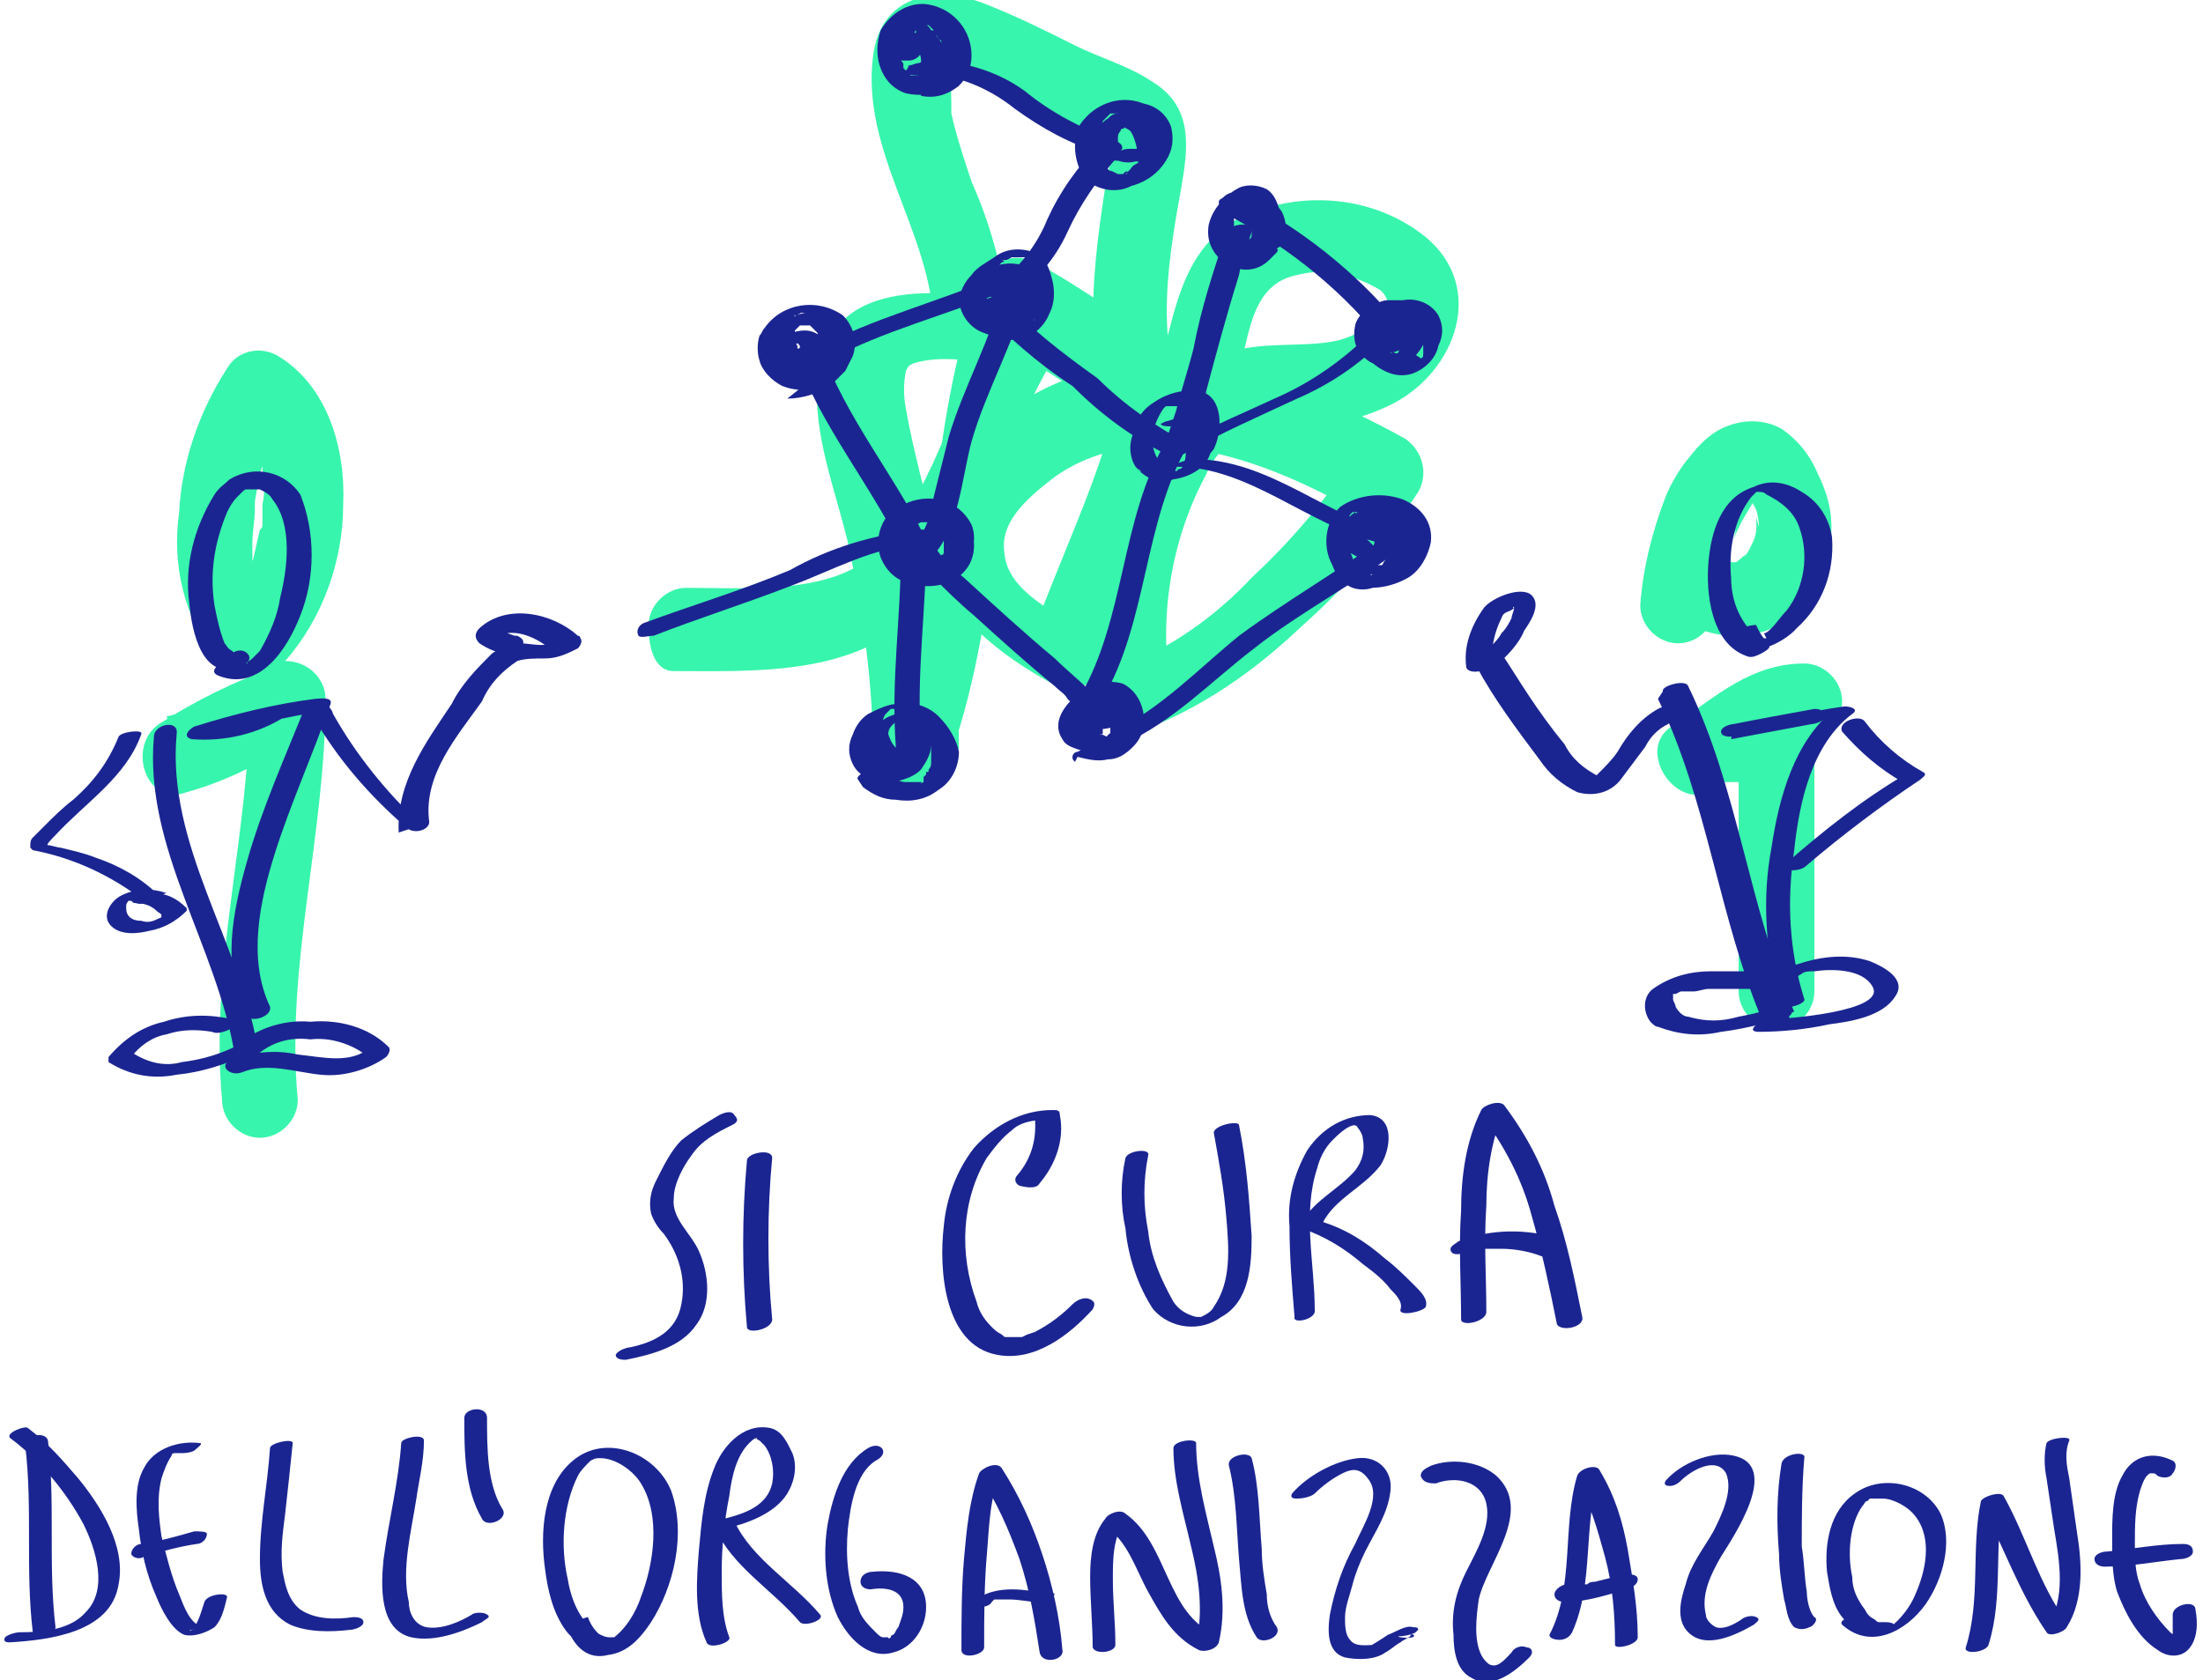 <svg xmlns="http://www.w3.org/2000/svg" xmlns:xlink="http://www.w3.org/1999/xlink" id="Livello_1" x="0px" y="0px" width="87.3px" height="66.6px" viewBox="0 0 87.3 66.6" style="enable-background:new 0 0 87.3 66.6;" xml:space="preserve"> <style type="text/css"> .st0{fill:#37F5AC;} .st1{fill:#1B2591;} </style> <path class="st0" d="M8.1,25.1l1.1,1.1c0.6,0.6,1.5,0.6,2.1,0c1.5-1.7,2.3-4,2.3-6.2c0.1-2.2-0.6-4.7-2.6-5.9 c-0.7-0.4-1.6-0.2-2,0.5c-1.1,1.7-1.8,3.7-1.9,5.7c-0.3,2.1,0.2,4.3,1.6,5.9c0.6,0.6,1.6,0.5,2.1-0.1c0.5-0.6,0.5-1.5,0-2l-0.2-0.2 c0.1,0.1,0.1,0.2,0,0c-0.1-0.2-0.2-0.3-0.3-0.5c0.1,0.2,0.1,0.2,0,0L10.2,23c-0.1-0.2-0.1-0.4-0.1-0.5c0-0.1,0-0.2-0.1-0.3 c0,0.2,0,0.1,0,0c0-0.1,0-0.4,0-0.7c0-0.4,0.1-0.9,0.1-1.3c0-0.2,0,0.3,0,0c0-0.1,0-0.2,0-0.3c0-0.1,0.1-0.5,0.1-0.7 c0.1-0.4,0.2-0.8,0.4-1.3c0-0.1,0.1-0.2,0.1-0.3c0-0.1,0.2-0.4,0-0.1l0.2-0.5c0.2-0.3,0.4-0.6,0.6-0.9l-2,0.5l0.2,0.1 c-0.3-0.2-0.1-0.1,0,0l0.2,0.2c0.2,0.2-0.1-0.3,0,0c0.1,0.2,0.2,0.3,0.3,0.5c0,0,0.1,0.3,0,0.1c-0.1-0.2,0,0.1,0,0.2 c0.1,0.2,0.1,0.4,0.2,0.6c0,0.1,0,0.2,0,0.3c0,0.1,0,0.3,0,0c0.1,0.5,0.1,0.9,0,1.4c0,0.2,0,0.5,0,0.7c0,0.2,0-0.2,0,0 c0,0.2,0,0.2-0.1,0.3c-0.1,0.4-0.2,0.9-0.3,1.3L10,22.7c-0.1,0.4,0.1-0.3,0,0c-0.1,0.2-0.2,0.4-0.3,0.6c-0.1,0.2-0.2,0.3-0.3,0.5 c0.1-0.1,0.2-0.2,0,0l-0.2,0.2h2.1L10.2,23c-0.6-0.6-1.6-0.5-2.1,0.1C7.6,23.6,7.6,24.5,8.1,25.1L8.1,25.1z"></path> <path class="st0" d="M11,26.4c-1.7,0.6-3.3,1.4-4.7,2.3c-1.3,0.9-0.5,3.3,1.1,2.7c1.8-0.5,3.5-1.4,5-2.6l-2.5-1.1 c0,5.3-1.6,10.5-1.1,15.9c0,0.8,0.7,1.5,1.5,1.5c0.8,0,1.5-0.7,1.5-1.5c-0.5-5.3,1.1-10.5,1.1-15.9c0-0.8-0.7-1.5-1.6-1.5 c-0.4,0-0.7,0.2-1,0.4c-1.1,0.9-2.4,1.5-3.7,1.8l1.1,2.7c1.2-0.8,2.6-1.5,4-2C13.6,28.7,12.7,25.8,11,26.4L11,26.4z"></path> <path class="st0" d="M66,24c0.7,0.8,1.7,1.2,2.8,1.2c1,0,1.9-0.4,2.5-1.1c0.6-0.6,1.1-1.5,1.2-2.3c0.1-0.6,0.1-1.2,0-1.7 c-0.1-0.5-0.3-1-0.5-1.4c-0.3-0.7-0.8-1.3-1.4-1.7c-0.7-0.4-1.6-0.4-2.4,0c-0.6,0.3-1,0.8-1.4,1.3c-0.3,0.4-0.6,0.9-0.8,1.4 C65.5,21,65.1,22.5,65,24c0,0.8,0.7,1.5,1.5,1.5S68,24.8,68,24c0-0.3,0-0.5,0.1-0.7L68,23.6c0.1-0.9,0.4-1.8,0.8-2.6l-0.1,0.4 c0.2-0.6,0.6-1.2,0.9-1.7L69.4,20c0.2-0.2,0.3-0.4,0.5-0.5l-0.3,0.2c0.1-0.1,0.2-0.1,0.3-0.2l-0.4,0.1c0.1,0,0.2-0.1,0.3-0.1 l-0.4,0.1h0.2l-0.4-0.1c0.1,0,0.1,0,0.2,0.1l-0.3-0.1c0.1,0,0.2,0.1,0.2,0.1L69,19.4c0.1,0.1,0.2,0.2,0.3,0.3l-0.2-0.3 c0.2,0.3,0.3,0.5,0.5,0.8l-0.2-0.4c0.2,0.3,0.3,0.7,0.3,1.1l-0.1-0.4c0,0.3,0,0.6,0,0.8v-0.4c0,0.3-0.1,0.5-0.2,0.8l0.1-0.3 c-0.1,0.2-0.2,0.5-0.4,0.7l0.2-0.3c-0.1,0.2-0.3,0.3-0.5,0.5l0.3-0.2c-0.2,0.1-0.3,0.2-0.5,0.3l0.4-0.2c-0.2,0.1-0.3,0.1-0.5,0.1 l0.4,0c-0.2,0-0.3,0-0.5,0l0.4,0c-0.2,0-0.4-0.1-0.5-0.1l0.3,0.1c-0.2-0.1-0.4-0.2-0.6-0.4l0.3,0.2c-0.1-0.1-0.2-0.2-0.3-0.3 c-0.7-0.5-1.6-0.3-2.1,0.4C65.6,22.7,65.7,23.5,66,24z"></path> <path class="st0" d="M71.5,26.3c-2.1,0-3.5,1.3-5.1,2.4l1.8,2.3c-0.2,0.1-0.2,0.1-0.1,0.1c0.1-0.1,0.1,0,0,0c-0.1,0,0.1,0,0.2-0.1 l0.2,0h0.3c0.5,0,1.1,0,1.6,0l-1.5-1.5v9.8c0,0.8,0.7,1.5,1.5,1.5c0.8,0,1.5-0.7,1.5-1.5v-9.9c0-0.8-0.7-1.5-1.5-1.5 c-1.5,0-3.2,0-4.3,1c-1.2,1,0.4,3.3,1.8,2.4c0.7-0.5,1.3-1,2-1.4c0.5-0.3,1-0.5,1.6-0.6c0.8,0,1.5-0.7,1.5-1.5S72.3,26.3,71.5,26.3 L71.5,26.3z"></path> <path class="st0" d="M26.7,26.6c3.1,0,6.9,0.2,9.4-2.1c2.9-2.6,3.6-6.9,5.6-10.2c0.4-0.7,0.2-1.6-0.6-2.1c-0.1-0.1-0.2-0.1-0.3-0.1 c-3-0.6-8-1.4-8.4,2.9c-0.2,2.2,0.7,4.4,1.2,6.5c0.6,2.8,1,5.6,1,8.5c0,0.8,0.7,1.5,1.5,1.5c0.7,0,1.2-0.4,1.4-1.1 c2.2-5.8,1.8-12.2,3.8-18l-2.2,0.9c2.2,1.1,4,2.8,6.4,3.4l-1-1.8c-0.7,3.8-2.6,7.3-3.8,10.9l2.2-0.9c-1.1-0.6-3-1.5-3.1-3 c-0.2-1.3,1.1-2.3,2-3c3.7-2.6,8.7-0.5,12.2,1.5l-0.5-2.1c-1.1,1.7-2.4,3.2-3.9,4.6c-1.4,1.5-3.1,2.7-5,3.5l1.8,1 c-0.5-2.9,0-6,1.4-8.6c0.5-1.2,1.7-2,3-1.9c1.5,0.1,3-0.2,4.4-0.9c2.5-1.3,3.7-4.6,1.3-6.6c-2.1-1.7-5.1-1.9-7.5-0.7 c-3.1,1.8-2.3,5.9-4.2,8.4h2.6c-1.7-3-1.2-6.3-0.6-9.6c0.3-1.7,0.5-3.3-1.2-4.3c-0.9-0.6-2-0.9-3-1.4c-1.2-0.6-2.4-1.2-3.7-1.7 c-2-0.7-4-0.2-4.3,2.1c-0.5,3.8,2.3,7,2.4,10.7c0,1.9,3,1.9,3,0c-0.2-2-0.7-3.9-1.5-5.7c-0.3-0.9-0.6-1.8-0.8-2.7 c0-0.6,0-1.2-0.1-1.8c-0.3-0.4,0.3,0-0.1,0c-0.2,0-0.2,0.2-0.2,0.1c-0.1-0.1,0.8,0.2,1,0.3c1.4,0.5,2.7,1.3,4,1.8 c0.5,0.2,1,0.4,1.5,0.7c0.1,0,0.4,0.3,0.5,0.3c-0.2,0,0-0.2-0.2-0.3c0.1,0,0.1-0.1,0,0c-0.1,0.1,0,0.6,0,0.3c-0.1,0.5-0.2,1-0.3,1.5 c-0.6,3.9-1,7.6,1.1,11.1c0.4,0.7,1.4,0.9,2.1,0.5c0.2-0.1,0.4-0.3,0.5-0.5c0.9-1.4,1.5-3,1.8-4.6c0.3-1.3,0.6-2.7,2.1-3 c1.1-0.3,2.3,0,3.3,0.6c1,0.9-0.9,1.8-1.7,2c-1.4,0.3-3,0-4.4,0.5c-1.7,0.6-2.7,2.1-3.6,3.6c-1.6,3.2-2,6.8-1.4,10.3 c0.2,0.8,1,1.3,1.8,1c2.3-0.9,4.3-2.3,6.1-4c1.8-1.6,3.4-3.4,4.7-5.4c0.4-0.7,0.2-1.6-0.5-2.1c-5-2.8-11.5-4.8-16.4-0.6 c-1.6,1.3-2.5,3.3-2.2,5.3c0.4,2.3,2.6,3.9,4.6,5c0.7,0.4,1.7,0.1,2.1-0.6c0.1-0.1,0.1-0.2,0.1-0.3c1.2-3.6,3.1-7.1,3.8-10.9 c0.2-0.8-0.2-1.6-1-1.8c-2.1-0.6-3.7-2.1-5.7-3.1c-0.7-0.4-1.7-0.1-2.1,0.6c-0.1,0.1-0.1,0.2-0.1,0.3c-2.1,5.8-1.6,12.2-3.8,18 l3,0.4c0-2.3-0.2-4.6-0.6-6.9c-0.4-2.2-1.1-4.3-1.5-6.6c-0.1-0.5-0.1-1,0-1.5c0.1-0.2,0.1-0.2,0.3-0.3c1.3-0.4,3,0,4.3,0.3l-0.9-2.2 c-1.7,2.9-2.4,6.6-4.7,9.2c-1.7,1.9-5.1,1.6-7.7,1.6c-0.8,0-1.5,0.7-1.5,1.5S25.9,26.6,26.7,26.6L26.7,26.6z"></path> <path class="st1" d="M8.7,26.8c1.6,0.6,2.7-1.1,3.2-2.4c0.6-1.5,0.6-3.3,0-4.8c-0.6-0.9-1.8-1.2-2.8-0.6c-0.2,0.2-0.4,0.3-0.6,0.6 c-0.8,1.3-1.2,2.8-1,4.3C7.6,25,8,27.1,9.6,26.4c0.2-0.1,0.4-0.3,0.2-0.5s-0.5-0.1-0.6,0c-0.2,0.1,0,0,0,0s0,0,0.1,0c0,0,0,0,0,0 s0,0,0,0c0,0,0,0-0.1-0.1C9,25.7,9,25.6,8.9,25.5c-0.2-0.5-0.3-1-0.4-1.5c-0.2-1.3,0-2.5,0.5-3.7c0.1-0.2,0.2-0.4,0.4-0.6 c0.1-0.1,0.1-0.1,0.2-0.2c0.1-0.1,0.1-0.1,0.2-0.1c-0.1,0,0.2,0,0.1,0h0.1h0.3c0.2,0.1,0.4,0.2,0.5,0.4c0.8,1,0.6,2.7,0.3,3.9 c-0.1,0.7-0.4,1.4-0.8,2.1c-0.1,0.1-0.2,0.2-0.3,0.3c-0.1,0.1-0.2,0.1-0.2,0.2H9.7c-0.1,0,0.1,0,0,0c-0.1,0,0,0-0.1,0H9.5l-0.2-0.1 C8.9,26.1,8.1,26.6,8.7,26.8L8.7,26.8z"></path> <path class="st1" d="M11.1,28c-0.8,0.5-1.8,0.7-2.7,0.7l-0.1,0.5c1.5-0.4,3-0.8,4.5-1L12.1,28c-0.8,2-1.7,4-2.3,6.1s-1,4.2-0.1,6.1 c0.2,0.4,1.1,0.1,1-0.3c-0.9-1.9-0.4-4.2,0.2-6.1c0.6-1.9,1.5-3.9,2.2-5.9c0.1-0.3-0.5-0.2-0.6-0.2c-1.6,0.2-3.2,0.6-4.8,1.1 c-0.2,0.1-0.5,0.4-0.1,0.5c1.3,0.1,2.6-0.2,3.7-0.9C12,28.1,11.5,27.7,11.1,28L11.1,28z"></path> <path class="st1" d="M6.1,29.2c-0.4,4.4,2.5,8.3,3.2,12.6c0.1,0.4,0.7,0.2,0.9,0c0.6-0.5,1.3-0.7,2.1-0.6c0.8-0.1,1.7,0.2,2.3,0.7 l0.1-0.4c-0.8,0.7-1.9,0.4-2.9,0.3c-0.9-0.2-1.8-0.1-2.6,0.2c-0.6,0.2-0.1,0.7,0.4,0.5c1-0.4,2.1,0,3.1,0.1c0.9,0.1,1.9-0.2,2.6-0.7 c0.1-0.1,0.2-0.3,0.1-0.4c-0.8-0.8-2-1.1-3.1-1c-1.1-0.1-2.2,0.3-3,1h0.9c-0.7-4.2-3.6-8-3.2-12.4C7.1,28.5,6.1,28.7,6.1,29.2 L6.1,29.2z"></path> <path class="st1" d="M9.2,40.4c-0.9-0.2-1.8-0.2-2.7,0.1c-0.9,0.2-1.6,0.7-2.2,1.4c0,0.1,0,0.1,0,0.2C5.1,42.6,6,42.8,7,42.6 c1-0.1,1.9-0.4,2.8-0.8c0.1-0.1,0.4-0.2,0.3-0.4c-0.1-0.2-0.5-0.1-0.6,0C8.7,41.8,8,42,7.2,42.1c-0.7,0.2-1.4,0-2-0.4v0.2 c0.3-0.4,0.8-0.8,1.4-0.9c0.6-0.2,1.2-0.2,1.8-0.1c0.2,0.1,0.5,0,0.7-0.1C9.2,40.7,9.4,40.5,9.2,40.4L9.2,40.4z"></path> <path class="st1" d="M12.4,28.4c1,1.7,2.2,3.1,3.7,4.4c0.3,0.3,1,0.1,0.9-0.3c-0.2-1.8,1.1-3.3,2.1-4.7c0.3-0.7,0.8-1.2,1.4-1.6 c0.3-0.1,0.7-0.1,1.1-0.1c0.5,0,0.9-0.2,1.3-0.4c0.1-0.1,0.2-0.3,0.1-0.4c0,0,0-0.1-0.1-0.1c-1-0.9-2.8-1.3-3.9-0.3 c-0.2,0.2-0.2,0.4,0,0.6c0.3,0.2,0.7,0.4,1.1,0.4c0.2,0,0.5-0.1,0.6-0.3c0.1-0.2,0-0.3-0.2-0.4c0,0-0.1,0-0.1,0 c-0.3-0.1-0.6-0.2-0.9-0.4l0,0.6c0.7-0.7,1.9-0.1,2.5,0.5v-0.5c-0.4,0.3-0.9,0.1-1.4,0.1c-0.4,0-0.8,0.2-1.1,0.4 c-0.6,0.6-1.2,1.2-1.6,2c-1,1.5-2.2,3.1-2.1,5.1l0.9-0.3c-1.4-1.3-2.6-2.8-3.5-4.4C13,27.6,12.1,28,12.4,28.4L12.4,28.4z"></path> <path class="st1" d="M4.7,29.2c-0.4,1-1,1.8-1.8,2.5c-0.4,0.3-0.8,0.7-1.1,1c-0.2,0.2-0.4,0.4-0.5,0.5c-0.1,0.1-0.1,0.2-0.1,0.4 c0,0,0.1,0.1,0.1,0.1c1.6,0.3,3.1,1,4.4,2l0.9-0.3c-0.6-0.2-1.2-0.2-1.8,0.1c-0.4,0.2-0.8,0.8-0.4,1.2c0.4,0.4,1.1,0.3,1.5,0.2 c0.6-0.1,1.1-0.4,1.5-0.8c0,0,0-0.1,0-0.1c-0.4-0.4-0.8-0.6-1.4-0.6c-0.2,0-0.5,0.1-0.7,0.2c-0.1,0.1-0.1,0.2,0.1,0.2 c0.3,0,0.6,0.1,0.8,0.3c0.1,0.1,0.2,0.1,0.2,0.2c0,0.1-0.1,0.1-0.1,0.1c-0.2,0.1-0.4,0.2-0.7,0.1C5.2,36.5,5,36.3,5,36 c0,0,0,0,0-0.1c0-0.1,0.1-0.2,0.1-0.2c0,0,0.1,0-0.1,0c0.1,0,0.3,0,0.4,0.1c0.2,0.1,1.1-0.1,0.9-0.3c-0.7-0.7-1.6-1.2-2.5-1.5 c-0.5-0.2-1-0.3-1.4-0.4c-0.1,0-0.4-0.1-0.5-0.1s0.2-0.3,0.3-0.4c1.2-1.3,2.8-2.3,3.4-4C5.7,28.9,4.8,29,4.7,29.2L4.7,29.2z"></path> <path class="st1" d="M44.2,5.6c-1.3-0.5-2.5-1.1-3.6-2c-1.1-0.8-2.5-1.2-3.8-1.2c-0.2,0-0.5,0.1-0.5,0.3s0.3,0.2,0.4,0.2 c1.3,0.1,2.5,0.6,3.5,1.4c1.1,0.8,2.2,1.4,3.5,1.8c0.2,0.1,0.5,0,0.7-0.1c0.1-0.1,0.1-0.2,0-0.3C44.3,5.6,44.2,5.6,44.2,5.6 L44.2,5.6z"></path> <path class="st1" d="M43.6,5.7c-0.9,0.9-1.6,1.9-2.1,3c-0.4,1-1.1,1.9-2,2.6c-0.2,0.1-0.4,0.3-0.2,0.5c0.2,0.2,0.4,0.2,0.7,0.1 c1-0.7,1.8-1.6,2.3-2.7c0.5-1.1,1.2-2.1,2-3C44.7,5.7,43.9,5.4,43.6,5.7L43.6,5.7z"></path> <path class="st1" d="M39.4,11c-2.3,1-4.8,1.6-7,2.8c-0.2,0.1-0.4,0.3-0.2,0.5c0.1,0.2,0.5,0.1,0.6,0c2.2-1.2,4.7-1.8,7.1-2.8 c0.2-0.1,0.4-0.3,0.2-0.5C39.9,10.9,39.6,10.9,39.4,11z"></path> <path class="st1" d="M31.5,14c1,2.9,3.1,5.3,4.4,8.1c0.1,0.3,1.1,0,1-0.3c-1.3-2.8-3.4-5.2-4.4-8.1C32.4,13.5,31.4,13.8,31.5,14 L31.5,14z"></path> <path class="st1" d="M39.8,11.3c-0.5,2.1-1.6,4-2.2,6c-0.2,0.8-0.4,1.6-0.6,2.4c-0.1,0.8-0.4,1.5-0.9,2.1c-0.1,0.1-0.1,0.3,0,0.4 c0,0,0.1,0.1,0.1,0.1c0.2,0.1,0.5,0,0.7-0.2c1.1-1.1,1.2-3.1,1.6-4.6c0.6-2.1,1.8-4.1,2.3-6.3C40.8,10.8,39.9,10.9,39.8,11.3 L39.8,11.3z"></path> <path class="st1" d="M35.7,21.9c0,2.6-0.4,5.1-0.2,7.7c0,0.3,1,0.1,1-0.3c-0.2-2.5,0.2-5.1,0.2-7.6C36.8,21.3,35.8,21.5,35.7,21.9 L35.7,21.9z"></path> <path class="st1" d="M36.1,21.9c0.3,0.4,0.6,0.7,0.9,1c0.5,0.5,1,1,1.6,1.5c1.1,1,2.1,1.9,3.2,2.8c0.2,0.2,0.4,0.3,0.5,0.5 c0.2,0.2,0.1,0.1,0.2,0.1c0.1,0,0,0,0.1,0l0.5-0.2l0,0c-0.1,0-0.5,0.1-0.6,0.3c0,0.1,0.3,0.1,0.4,0.1s0.7-0.1,0.5-0.4 c-0.1-0.1-0.2-0.2-0.3-0.3c-0.4-0.4-0.9-0.8-1.3-1.2c-1.2-1-2.4-2.1-3.6-3.2c-0.5-0.4-0.9-0.8-1.2-1.3C37,21.4,36.1,21.8,36.1,21.9 L36.1,21.9z"></path> <path class="st1" d="M46.2,17.5c-1.8,3.1-1.6,7-3.4,10.1c-0.1,0.2,0.1,0.4,0.3,0.4c0.3,0,0.5-0.1,0.6-0.3c1.8-3.1,1.6-7,3.4-10.1 c0.1-0.2-0.1-0.4-0.3-0.4C46.6,17.1,46.4,17.2,46.2,17.5z"></path> <path class="st1" d="M47.1,17.6c-1.3-0.7-2.5-1.5-3.6-2.6c-1.4-1-2.7-2-3.8-3.2c-0.2-0.2-1,0.2-1,0.3c1.2,1.2,2.4,2.3,3.8,3.2 c1.1,1.1,2.3,2,3.7,2.7c0.2,0,0.4,0,0.6-0.1C46.8,17.8,47.2,17.6,47.1,17.6L47.1,17.6z"></path> <path class="st1" d="M48.6,9.2c-0.5,1.5-1,3-1.3,4.6c-0.2,0.8-0.5,1.7-0.7,2.5c-0.1,0.3-0.2,0.6-0.3,0.9l-0.1,0.3c-0.1,0.1,0,0,0,0 l0,0c0.1-0.1,0.2-0.2,0.4-0.2c-0.2,0-0.5,0.1-0.5,0.4s0.2,0.3,0.4,0.3c0.5-0.1,0.6-0.4,0.8-0.8c0.2-0.6,0.4-1.1,0.5-1.7 c0.4-1.5,0.8-3,1.3-4.6c0.1-0.6,0.3-1.1,0.5-1.7C49.8,8.8,48.8,8.8,48.6,9.2L48.6,9.2z"></path> <path class="st1" d="M46.9,18c1.4-0.8,3-1.5,4.5-2.2c1.4-0.6,2.7-1.5,3.8-2.7c0.2-0.2-0.7-0.1-0.9,0.1c-1.1,1.1-2.4,2-3.8,2.6 c-1.5,0.7-3,1.3-4.4,2.2c-0.2,0.1-0.1,0.2,0,0.2C46.4,18.2,46.6,18.1,46.9,18L46.9,18z"></path> <path class="st1" d="M55.8,13.3c-1.7-2.2-3.9-4-6.3-5.3c-0.2-0.1-0.5-0.1-0.7,0.1c-0.1,0.1-0.3,0.4,0,0.5c2.4,1.3,4.5,3,6.2,5.2 C55.2,14.1,56.1,13.7,55.8,13.3z"></path> <path class="st1" d="M46.6,18.5c2.9,0,5.2,2.3,8,3c0.2,0,0.5,0,0.7-0.1c0.1,0,0.3-0.2,0.1-0.2c-2.8-0.7-5.1-3-8.1-3 c-0.2,0-0.5,0.1-0.7,0.2C46.4,18.4,46.4,18.5,46.6,18.5L46.6,18.5z"></path> <path class="st1" d="M55,21.2c-1.9,1.4-4,2.6-5.9,4c-1.6,1.3-3.1,2.9-5,3.8c-0.6,0.3-0.1,0.7,0.4,0.5c2-0.9,3.5-2.5,5.2-3.8 c1.9-1.5,4.1-2.6,6-4.1C56.2,21.2,55.4,20.9,55,21.2L55,21.2z"></path> <path class="st1" d="M43.5,7.3c1.1,0.4,2.3-0.1,2.8-1.1c0.2-0.4,0.2-0.8,0.1-1.2c-0.2-0.5-0.6-0.8-1.1-0.9c-1-0.4-2.1,0.1-2.6,1 c-0.2,0.7-0.1,1.4,0.3,2c0.7,0.6,1.7,0.6,2.3-0.1c0,0,0,0,0-0.1c0.1-0.1,0.2-0.2,0.3-0.3c0.1-0.1-0.1-0.2-0.2-0.2 c-0.2,0-0.5,0.1-0.6,0.3l-0.1,0.1c0,0-0.1,0.1,0,0h-0.1l-0.1,0.1c0,0,0,0,0,0c-0.1,0.1,0,0,0,0L44.4,7c-0.1,0,0.1,0,0,0l0,0 c-0.1,0,0.1,0,0,0s-0.1,0,0.1,0h-0.1c-0.1,0,0.1,0,0.1,0l0,0c-0.1,0,0.1,0,0,0l0,0c-0.1,0,0,0,0,0c0,0-0.1,0-0.1,0h-0.1 c-0.1,0,0,0,0,0L44,6.8c0,0-0.1-0.1-0.1-0.1V6.6c0,0,0,0,0,0V6.5c-0.1-0.1-0.1-0.3-0.2-0.4c0-0.1-0.1-0.3-0.1-0.4c0,0,0-0.1,0-0.1 V5.5l0,0c0-0.1,0-0.1,0-0.2c0-0.1,0.1-0.3,0.1-0.4l0,0c0,0.1,0,0,0,0l0-0.1l0.1-0.1l0,0c0,0-0.1,0.1,0,0L44,4.5c0.1-0.1-0.1,0,0,0h0 c0.1,0-0.1,0,0,0h0c0.1,0-0.1,0,0,0h0.1c-0.2,0,0,0,0,0l0,0h0.2c0.1,0,0.1,0,0.2,0h0.1c0,0,0.1,0,0,0c0.1,0,0.2,0.1,0.3,0.1H45 c0.1,0,0,0,0,0l0.1,0.1c0.1,0.1,0.1,0.1,0.2,0.2v0l0,0l0.1,0.1c0,0.1,0.1,0.2,0.1,0.3c0,0.1,0,0.2,0,0.3c0,0,0,0.1,0,0.1 c0,0,0,0.1,0,0.1c0,0.1-0.1,0.2-0.1,0.3l-0.1,0.1c0,0.1,0,0,0,0v0.1l-0.2,0.2l0,0L45,6.8l-0.1,0.1c-0.1,0,0.1,0,0,0h-0.1h-0.1l0,0 l0,0l0,0l0,0h-0.1c0.1-0.1,0.1,0,0,0c-0.1,0,0,0,0,0h-0.1c0,0-0.1,0,0,0h-0.1h-0.1l-0.2-0.1c-0.2-0.1-0.5,0-0.7,0.1 C43.4,7,43.2,7.2,43.5,7.3L43.5,7.3z"></path> <path class="st1" d="M36.5,3.8C37,3.9,37.5,3.8,38,3.4c0.3-0.3,0.5-0.7,0.5-1.2c0-1-0.7-1.8-1.6-2c-0.8-0.2-1.6,0.3-2,1 c-0.2,0.6-0.2,1.3,0.2,1.9c0.2,0.3,0.5,0.5,0.8,0.6c0.5,0.1,1,0.1,1.5-0.2c0.2-0.1,0.4-0.3,0.2-0.5c-0.2-0.2-0.4-0.2-0.7-0.1L36.6,3 c0.1-0.1,0,0,0,0h-0.1c-0.1,0,0.1,0,0,0h-0.1c-0.1,0,0.1,0,0,0h-0.1c-0.1,0,0.1,0,0,0h-0.1h-0.1c-0.1,0,0.1,0.1,0,0L36,2.9l0,0l0,0 c0,0-0.1-0.1-0.1-0.1c0,0-0.1-0.1-0.1-0.1c0,0,0-0.1,0-0.1l0,0c0-0.1,0,0,0,0c0-0.1,0-0.1-0.1-0.2c0-0.1,0-0.1,0-0.2V2.1 c0,0,0,0,0,0c0,0,0,0.1,0,0c0,0,0-0.1,0-0.1c0-0.1,0-0.2,0-0.4c0,0,0,0,0-0.1s0,0,0,0c0,0,0-0.1,0-0.1c0-0.1,0-0.1,0.1-0.2 c0,0,0-0.1,0-0.1c0,0-0.1,0.1,0,0l0,0c0,0,0.1-0.1,0.1-0.1c0,0-0.1,0.1,0,0c0.1-0.1,0,0,0,0L36,1c0,0-0.1,0.1,0,0l0,0 c0.1,0-0.1,0,0,0h0.1l0,0c0,0,0.1,0,0.1,0h0.1c0,0-0.1,0,0,0h0.1h0.1h0.1h0.1c-0.1,0,0,0,0.1,0L37,1.2c0,0,0,0,0,0v0.1l0.1,0.1 c0.1,0.1,0.1,0.2,0.2,0.2c0,0,0,0.1,0,0.1c0,0,0,0,0,0.1c0,0.1,0.1,0.2,0.1,0.3v0.1v0c0,0,0,0.1,0,0v0.2c0,0,0,0.1,0,0.1s0,0,0,0.1 s0-0.1,0,0c0,0,0,0.1,0,0.1v0.1c0,0.1,0,0,0,0l-0.1,0.1l0,0c0,0,0.1-0.1,0,0h0c-0.1,0.1,0,0,0,0c0,0-0.1,0-0.1,0c-0.1,0,0,0,0,0 h-0.1l0,0c-0.1,0,0.1,0,0,0h-0.2h-0.1c-0.3,0-0.5,0.1-0.6,0.3c-0.1,0.2,0,0.4,0.2,0.4c0,0,0.1,0,0.1,0L36.5,3.8z"></path> <path class="st1" d="M45,18.5c0.2,0.2,0.5,0.3,0.8,0.3c0.4,0.1,0.7,0,1.1-0.1c0.5-0.1,0.9-0.5,1.2-0.9c0.3-0.6,0.4-1.8-0.3-2.2 c-0.2-0.1-0.5-0.1-0.8-0.1c-0.4,0-0.9,0.2-1.2,0.4c-0.5,0.3-0.8,0.7-0.9,1.3C44.7,17.7,44.8,18.2,45,18.5c0.4,0.5,1,0.7,1.5,0.5 c0.7-0.1,1.4-0.5,1.5-1.2c0.1-0.5-0.2-1.1-0.7-1.2c0,0,0,0,0,0c-0.2,0-0.4,0-0.7,0c-0.1,0-0.3,0.1-0.4,0.1c0,0-0.2,0.1-0.2,0.1 c0,0.1,0.3,0.1,0.4,0.1s-0.1,0,0,0s0,0,0,0s0.1,0,0,0h0.1c0.1,0,0.2,0.1,0.3,0.2c0.1,0.2,0.2,0.4,0.2,0.6c0,0.2,0,0.5-0.1,0.7 c0,0.1-0.1,0.2-0.2,0.2l-0.1,0.1c0,0-0.1,0,0,0h0h0.1h-0.1c-0.1,0,0.1,0,0,0c-0.1,0,0.1,0,0,0c-0.1,0,0,0,0,0l0,0l0,0c0,0,0.1,0,0,0 h-0.1l0,0h-0.1c-0.2-0.1-0.3-0.2-0.4-0.3c-0.2-0.3-0.4-0.7-0.3-1.1c0-0.4,0.2-0.8,0.4-1.1l0.1-0.1l0.1,0l0,0h0.1l0,0l0,0 c0.1,0,0,0,0,0s-0.1,0,0,0s-0.1,0,0,0s-0.1,0,0,0h0.2h0.1c0.3,0.1,0.5,0.4,0.5,0.7c0.1,0.3,0.1,0.7,0,1.1c0,0.2-0.1,0.3-0.2,0.5 c0,0.1-0.1,0.2-0.1,0.2l0,0v0l-0.1,0.1c0,0-0.1,0,0,0c0.1,0,0,0,0,0l0,0c0,0,0.1,0,0,0c-0.1,0,0.1,0,0,0s0.1,0,0.1,0l0,0 c-0.1,0,0,0,0,0s-0.2,0-0.1,0h-0.1c-0.1,0-0.2-0.1-0.3-0.1c-0.1-0.1-0.2-0.1-0.3-0.2c-0.1,0-0.2,0-0.2,0c-0.1,0-0.2,0.1-0.4,0.1 c0,0-0.4,0.2-0.3,0.2L45,18.5z"></path> <path class="st1" d="M44,6.2c0.3,0.2,0.6,0.3,1,0.2c0.2,0,0.3,0,0.5-0.1l0.2-0.1c0,0,0.1-0.1,0.1-0.1c0.1-0.3,0-0.6-0.1-0.9 c-0.1-0.3-0.3-0.5-0.5-0.7c-0.1-0.1-0.3-0.1-0.4-0.1c-0.2,0-0.3,0-0.5,0.1c-0.2,0-0.3,0.1-0.4,0.2c-0.2,0.1-0.3,0.3-0.4,0.5 c-0.1,0.2-0.2,0.4-0.1,0.6c0.1,0.2,0.2,0.4,0.4,0.5c0.4,0.1,0.8,0.1,1.2,0C45,6.1,45,6.1,45.1,6c0,0,0.1-0.1,0-0.1 c-0.1,0-0.2,0-0.2,0c-0.1,0-0.3,0-0.4,0.1h0.1h0.1l0,0c0,0,0.1,0,0,0l0,0c0.1,0,0,0,0,0h-0.1l0,0l0,0h-0.1c-0.1,0-0.1-0.1-0.1-0.1 l0,0c-0.1-0.1-0.1-0.3-0.1-0.4l0,0c0-0.1,0-0.2,0.1-0.3c0,0,0-0.1,0.1-0.1s0-0.1,0.1-0.1c0.1,0,0,0,0,0l0,0l0,0l0,0c0,0-0.1,0,0,0 l0,0l0,0h-0.1h-0.1h-0.1h0c0,0-0.1,0,0,0h0.1c0,0-0.1,0,0,0h0.1c0.1,0.1,0.2,0.1,0.3,0.2l0,0c0.2,0.3,0.3,0.8,0.3,1.2l0,0 c0,0,0,0.1,0,0.1l0.8-0.3h-0.4L45.1,6l0,0l0,0l0,0C45.1,6,45,5.9,45,5.9c-0.1,0-0.2,0-0.2,0c-0.1,0-0.3,0-0.4,0.1 C44.3,6,43.9,6.1,44,6.2L44,6.2z"></path> <path class="st1" d="M35.8,2.9c0.3,0.1,0.5,0.1,0.8,0.1c0.3,0,0.6-0.2,0.8-0.4c0.1-0.2,0.1-0.5,0-0.7c-0.1-0.3-0.3-0.5-0.5-0.7 C36.8,1,36.7,1,36.6,0.9c-0.3-0.1-0.5-0.1-0.8,0c-0.2,0.1-0.4,0.2-0.4,0.4c0,0.2,0,0.4,0,0.6v0.2c0,0.1,0.2,0.1,0.3,0.1h0.2 c0,0-0.1,0-0.1,0h0.1c0.1,0,0.3,0,0.4,0c0.2,0,0.4-0.1,0.6-0.2C36.9,2,37,1.9,37,1.8c0-0.1,0.1-0.3,0.1-0.4S37,1.2,37,1.2 c-0.2,0-0.3,0-0.5,0.1c-0.3,0.1-0.6,0.3-0.7,0.5c0,0.1,0,0.1-0.1,0.2c0,0.1-0.1,0.2-0.1,0.3c0,0.1,0,0.1,0.1,0.1c0.1,0,0.2,0,0.3,0 c0.2,0,0.4-0.1,0.5-0.3c0-0.1,0.1-0.2,0.1-0.3c0-0.1,0-0.2,0.1-0.2v0.1c0,0,0-0.1,0-0.1c0-0.1-0.1,0.1,0,0s0.1-0.1,0,0s0,0,0,0l0,0 h-0.1l0.2-0.1l-0.7-0.1c0,0.2-0.1,0.4-0.2,0.5V1.9V2l0,0h0.1c0.1,0,0.1-0.1,0.2-0.1h0.1l0,0c-0.1,0,0.1,0,0,0h-0.1h-0.3L36.2,2 c0-0.2,0-0.3,0-0.5V1.5c0-0.1,0-0.2,0.1-0.3v0.1v0l0,0l-0.1,0c0.1,0-0.1,0-0.1,0h-0.1H36h-0.1c0.1,0-0.1,0-0.1,0l0,0 c0,0,0.1,0,0.1,0.1h-0.1c0.2,0.2,0.4,0.3,0.5,0.6V1.8c0.1,0.2,0.2,0.4,0.2,0.6v0c0,0.1,0,0.1,0,0.2V2.5v0c0,0,0.1-0.1,0,0l0,0 c-0.1,0,0.1,0,0,0l0,0c0.1-0.1,0.1,0,0.1,0s0.2,0,0.1,0l0,0c-0.1,0,0.2,0,0.1,0l0,0c-0.1,0,0.1,0,0.1,0l0,0h-0.1h-0.1c0,0-0.1,0,0,0 c-0.1,0-0.2,0-0.3,0c-0.1,0-0.3,0.1-0.4,0.1C36,2.7,35.9,2.8,35.8,2.9C35.9,2.9,35.9,3,36,3c0,0,0,0,0,0L35.8,2.9z"></path> <path class="st1" d="M54.3,14.3c0.2,0.2,0.5,0.4,0.8,0.5c0.3,0.1,0.6,0.1,0.9,0c0.5-0.2,0.9-0.6,1-1.1c0.2-0.4,0.2-0.8,0-1.2 c-0.3-0.5-0.9-0.7-1.4-0.6c-0.1,0-0.1,0-0.2,0h-0.2l0,0c0,0,0.1,0,0.1,0H55c-0.2,0-0.4,0.1-0.6,0.2c-0.3,0.2-0.6,0.4-0.7,0.8 c-0.1,0.5,0,1,0.4,1.3c0.2,0.2,0.5,0.3,0.8,0.3c0.4,0,0.8-0.1,1.1-0.3c0.3-0.3,0.8-1,0.4-1.4c-0.1-0.2-0.3-0.3-0.5-0.3 c-0.3-0.1-0.5-0.1-0.8,0c-0.3,0.1-0.5,0.2-0.7,0.5c-0.1,0.2-0.1,0.5,0.1,0.6c0.1,0.1,0.2,0.2,0.3,0.3c0.2,0.1,0.4,0.1,0.6,0 c0.1,0,0.2-0.1,0.2-0.2c0-0.1,0-0.2,0-0.2c-0.1-0.1-0.2-0.2-0.2-0.3l0,0c0,0,0,0.1,0,0l0,0c0,0,0-0.1,0-0.1l0,0c0,0,0,0.1,0,0l0,0 l0,0l0,0c0,0,0,0.1,0,0c0-0.1,0,0,0,0s0.1,0,0,0l0,0c0.1-0.1-0.1,0.1,0,0l0,0c0.1,0-0.1,0.1-0.1,0l0,0c0.1,0-0.2,0-0.1,0h0.1 c0.1,0-0.1,0,0,0h0.1c0,0,0.1,0.1,0,0h0.1l0,0c-0.1,0-0.1,0,0,0l0.1,0.1l0,0l0,0l0,0v0.1l0,0c0,0,0-0.1,0,0c0,0,0,0,0,0.1 c0,0,0,0.1,0,0.1c0,0,0,0.1,0,0.1c0-0.1,0,0,0,0c0,0.1-0.1,0.1-0.1,0.2c0,0.1-0.1,0.1-0.1,0.2c0-0.1,0-0.1,0,0l0,0L55.2,14 c-0.1,0.1,0.1-0.1,0,0h-0.1c0.1-0.1,0.1,0,0,0s0.1,0,0,0l0,0c0,0,0.1,0,0.1,0h-0.1c0.2,0,0.1,0,0,0l0,0c-0.1,0,0.1,0,0,0h-0.1 c0.1,0,0.1,0,0,0L55,14l0,0l0,0c0,0-0.1-0.1-0.1-0.1c-0.1-0.1-0.1-0.1-0.2-0.2c0-0.1,0,0.1,0,0l0,0c0,0,0-0.1,0-0.1c0,0,0-0.1,0-0.1 c0,0,0,0,0-0.1l0,0c0,0,0-0.1,0-0.1v-0.1l0,0c0,0,0,0.1,0,0c0,0,0-0.1,0.1-0.1l0,0c0,0-0.1,0.1,0,0l0.1-0.1c0,0,0.1-0.1,0,0l0.1-0.1 H55c-0.1,0.1,0,0,0,0h0.1c-0.2,0.1,0,0,0,0h0.1c0,0,0.1,0,0,0h0.2h0.2c-0.2,0-0.1,0,0,0h0.2c0.1,0-0.1,0,0,0h0.1h0.1 c0.1,0-0.1,0,0,0l0.1,0.1l0,0c0,0-0.1-0.1,0,0l0.1,0.1l0.1,0.1v0.1c-0.1-0.1,0,0,0,0c0,0.1,0.1,0.1,0.1,0.2c0,0,0,0.1,0,0.1 c0,0,0,0,0,0.1c0,0.1,0-0.1,0,0c0,0.1,0,0.2,0,0.3c0,0.1,0,0.2-0.1,0.2v0c0-0.1,0,0,0,0L56,14l-0.1,0.1l0,0c-0.1,0.1,0.1-0.1,0,0 c0,0-0.1,0.1-0.1,0.1l0,0c0,0-0.1,0,0.1,0l0,0l0,0c-0.1,0,0.1,0,0,0l0,0l0,0H56h-0.1c-0.1,0,0.1,0,0.1,0h-0.1c-0.1,0,0.1,0,0,0h-0.1 c-0.1,0,0.1,0,0,0h-0.1c-0.1,0,0.1,0,0,0h-0.1l-0.1-0.1l-0.1,0c0,0,0.1,0,0,0l0,0l-0.1-0.1c-0.2-0.1-0.4-0.1-0.6,0 C54.5,13.9,54.2,14.1,54.3,14.3L54.3,14.3z"></path> <path class="st1" d="M53.6,23.2c0.7,0.2,1.5,0.1,2.2-0.3c0.5-0.3,0.8-0.9,0.9-1.4c0.1-0.8-0.4-1.4-1.1-1.7c-0.8-0.3-1.8-0.2-2.5,0.3 c-0.6,0.6-0.7,1.6-0.3,2.3c0.1,0.3,0.3,0.6,0.6,0.8c0.3,0.2,0.7,0.2,1,0.1c0.6-0.2,1.1-0.7,1.4-1.3c0.3-0.5,0.4-1.1,0.3-1.6 c-0.2-0.7-1.1-0.6-1.7-0.4s-1,0.4-1.2,0.9c-0.1,0.4,0,0.8,0.3,1c0.4,0.3,1,0.4,1.4,0.2c0.3-0.1,0.5-0.3,0.6-0.6c0-0.1,0-0.3,0-0.4 c0-0.1,0-0.2-0.1-0.3c-0.1-0.2-0.4-0.4-0.6-0.4c-0.2-0.1-0.5,0-0.7,0.1c-0.1,0.1-0.3,0.3-0.1,0.4c0.1,0,0.2,0.1,0.3,0.1 c0,0,0,0,0.1,0l0,0.1c0,0,0,0,0,0c0.1,0.2,0.1,0.4,0,0.6c0,0.1,0,0,0,0c0,0,0,0,0,0l0,0c0,0,0.1-0.1,0,0c-0.1,0.1-0.1,0,0,0l0,0h0.1 c0,0-0.1,0,0,0s0.1,0,0.1,0s0.1,0,0.1,0h-0.1c0.1,0,0,0,0,0l0,0h-0.1c0,0-0.1,0-0.1-0.1c-0.1,0,0,0,0,0l-0.1-0.1 c-0.1-0.1-0.1-0.1-0.2-0.2l0,0l0,0c0,0,0-0.1,0-0.1c0-0.1,0-0.1,0-0.2l0,0c0,0,0,0,0,0v-0.1l0,0v0v0c0-0.1,0,0,0,0c0,0,0,0,0.1,0 c0,0.1,0,0,0,0h0.1c-0.1,0.1,0,0,0,0l0.3-0.1h0.1c0.1,0-0.1,0,0,0h0.1c0.1,0-0.1,0,0,0H55c-0.1,0-0.1,0,0,0c0.1,0-0.1,0,0,0h0.1 c0,0-0.1,0,0,0h0.1c0.1,0,0,0,0,0h0l0.1,0.1l0,0c0,0,0,0,0,0.1c0,0.1,0,0.2,0,0.3V21c0,0,0,0.1,0,0.2c0,0.2-0.1,0.5-0.2,0.7L55,22 l0,0c0,0,0-0.1,0,0l-0.1,0.2c-0.1,0.1-0.1,0.2-0.2,0.3c0,0.1-0.1,0.1-0.1,0.1c-0.1,0.1,0,0,0,0l-0.1,0.1l-0.1,0.1l0,0l0,0h-0.1 c0,0,0.1,0,0,0c-0.1,0-0.1,0,0,0c0.1,0,0,0,0,0c0.1-0.1,0.1,0,0,0c-0.1,0,0.1,0,0,0c-0.1,0,0.1,0,0,0h-0.1c0,0,0.1,0,0,0h-0.1h-0.1 c0.1,0,0,0,0,0c-0.1-0.1-0.2-0.2-0.2-0.3l0,0c0-0.1,0,0,0,0l-0.1-0.1c0-0.1-0.1-0.2-0.1-0.3c-0.1-0.2-0.1-0.4-0.2-0.6 c0-0.1,0-0.2,0-0.3v-0.1c0-0.1,0,0,0,0V21c0-0.1,0-0.1,0-0.2v-0.1v-0.1l0,0l0.1-0.2c0-0.1-0.1,0,0,0l0.1-0.1c0.1-0.1-0.1,0,0,0 l0.1,0c0.1-0.1-0.1,0,0,0c0,0,0.1,0,0.1,0c-0.1,0.1-0.1,0-0.1,0H54c0,0,0.2,0,0,0h0.2c-0.1,0,0,0,0,0h0.2l0.2,0l0,0h0.1l0.2,0.1 l0.1,0l0,0l0,0c0.1,0.1,0.2,0.2,0.3,0.3l0.1,0.1c0,0,0.1,0.1,0,0c0,0.1,0.1,0.1,0.1,0.2c0,0.1,0,0.1,0,0.2c0,0,0,0.1,0,0.1v0.1 c0,0.2,0,0.4-0.1,0.5c-0.1,0.1-0.1,0.2-0.2,0.3c-0.1,0.1-0.1,0.2-0.2,0.2c0.1-0.1-0.1,0-0.1,0l0,0h-0.1c-0.1,0,0,0,0,0h-0.1 c0,0,0,0,0,0s-0.1,0-0.1,0h-0.4c0.1,0,0,0,0,0H54c-0.2,0-0.5,0-0.7,0.2c-0.1,0.1-0.1,0.3,0.1,0.3L53.6,23.2z"></path> <path class="st1" d="M42.7,30c0.4,0.1,0.8,0.2,1.2,0.1c0.4,0,0.7-0.2,1-0.5c0.4-0.4,0.5-0.9,0.4-1.4c-0.1-0.5-0.4-0.9-0.8-1.1 c-0.7-0.2-1.5,0-2,0.6c-0.4,0.4-0.8,1-0.4,1.6c0.1,0.2,0.3,0.3,0.6,0.4c0.3,0.1,0.6,0.2,0.8,0.2c0.3,0,0.7-0.1,1-0.2 c0.3-0.1,0.5-0.3,0.7-0.6c0.1-0.3,0-0.5-0.1-0.8c-0.1-0.2-0.2-0.5-0.4-0.7c-0.2-0.2-0.4-0.3-0.7-0.3c-0.3,0-0.6,0.1-0.9,0.3 c-0.1,0.1-0.2,0.3-0.3,0.4c-0.1,0.1-0.1,0.3-0.2,0.4c0,0.1,0.1,0.2,0.2,0.3c0.3,0.1,0.6,0.2,0.8,0.2c0.3,0,0.6-0.1,0.8-0.2 c0.1-0.1,0.2-0.3,0.1-0.4c-0.1-0.2-0.2-0.3-0.4-0.5c-0.1-0.1-0.3-0.1-0.4,0c-0.2,0-0.3,0.1-0.4,0.2c-0.1,0.1-0.2,0.3-0.2,0.5 c0,0.1,0.1,0.1,0.2,0.1c0.1,0,0.2,0,0.4,0c0.2,0,0.4-0.1,0.4-0.3l0,0c0,0,0-0.1,0-0.1s0,0,0,0l0,0l0.2-0.2l-0.9,0.2l0.2,0.2l0.1,0.1 l0,0l0,0v0.1c0,0,0,0,0,0l0,0c0,0,0,0,0,0s0.1-0.1,0.1,0l0.1-0.1l0,0h0.1l0,0c0,0,0.1,0,0.1,0h-0.1c-0.1,0,0.1,0,0,0h-0.2h-0.1 l-0.1-0.1h0c-0.1,0,0,0,0,0l0,0c0,0,0,0.1,0,0c0-0.1,0,0.1,0,0l0,0v-0.1c0-0.1,0-0.1,0.1-0.2c0,0,0,0.1,0,0l0,0l0.1-0.1l0.1-0.2 c0,0-0.1,0.1,0,0l0,0l0,0c0,0-0.1,0,0,0h-0.1c0.1,0-0.1,0-0.1,0h-0.1h-0.1h0.1l0,0h0.1c0.2,0.2,0.3,0.3,0.4,0.5 c0.1,0.1,0.1,0.3,0.1,0.4c0,0,0,0.1,0,0.2l0,0l0,0c0,0,0,0,0,0.1c0,0,0,0.1,0,0.1c0,0.1,0,0,0,0c0,0,0,0,0,0.1l0,0l0,0h0 c-0.1,0,0.1-0.1,0,0h0c-0.1,0,0.1,0,0.1,0l0,0h-0.1c0,0,0.1,0,0.1,0l0,0h-0.1c-0.1,0,0.1,0,0.1,0h-0.1c0,0,0.1,0,0.1,0h-0.1 c0,0-0.1,0,0,0h0h-0.2h-0.1l0,0c-0.1,0-0.2-0.1-0.3-0.1l0,0l0,0h-0.1L43,29L42.9,29l0,0l0,0c0,0,0,0,0,0c0-0.1-0.1-0.2-0.1-0.3 c0,0,0,0.1,0,0l0,0c0,0,0,0,0-0.1c0-0.1,0-0.1,0-0.2c0,0,0,0,0-0.1l0,0l0,0l0,0l0,0c0-0.1,0.1-0.1,0.1-0.2c0-0.1,0.1-0.1,0.2-0.2 c0-0.1,0,0,0,0l0,0l0.1-0.1l0.1-0.1h0l0,0h0.1c0,0-0.1,0.1-0.1,0l0,0l0,0c0.1,0-0.1,0-0.1,0h0.1c0.1,0-0.1,0-0.1,0h0.1 c0.1,0-0.1,0-0.1,0h0.1c0.1,0-0.1,0,0,0h0.1h0.1l0,0l0,0l0.1,0c0,0,0.1,0.1,0.1,0.1c0,0,0.1,0.1,0.1,0.1v0.1l0,0 c0,0.1,0.1,0.2,0.1,0.3c0.1,0.2,0.1,0.4,0.1,0.6c0,0,0,0,0,0v0.1v0.2c0,0.1-0.1,0.2-0.1,0.3c0,0,0,0,0,0l0,0v0.1l-0.1,0.1 c0,0,0.1-0.1,0,0l0,0c0,0,0,0,0,0l0,0c0,0,0.1-0.1,0,0h-0.1h0.1l0,0l0,0H44h-0.1H44h0c0,0-0.1,0,0,0h-0.1c-0.1,0,0.1,0,0,0h-0.1 h-0.2h-0.1c0,0-0.1,0,0,0l0,0h-0.1c-0.2-0.1-0.5,0-0.7,0.1c-0.1,0-0.2,0.1-0.2,0.2c0,0.1,0,0.1,0.1,0.2L42.7,30z"></path> <path class="st1" d="M35.6,22.6c0.4,0.2,0.9,0.3,1.3,0.3c0.5,0,0.9-0.3,1.3-0.6c0.4-0.4,0.5-1,0.3-1.5c-0.5-1-1.7-1.3-2.7-0.8 c-0.2,0.1-0.3,0.2-0.5,0.3c-0.5,0.5-0.6,1.2-0.4,1.8c0.2,0.5,0.6,0.9,1.1,1c1.1,0.4,2.6-0.1,2.6-1.5c0-0.4-0.2-0.8-0.4-1.1 c-0.2-0.3-0.6-0.4-0.9-0.4c-0.8,0-1.5,0.4-2,1c-0.1,0.1-0.2,0.3-0.3,0.4c-0.1,0.2,0.1,0.3,0.3,0.3c0.2,0,0.5-0.1,0.6-0.3 c0.1-0.1,0.1-0.3,0.2-0.4v-0.1v0l0.1-0.1l0.1-0.1l0,0l0,0l0.2-0.1c0.1,0-0.1,0,0,0h0.1c0.1,0,0,0,0,0h0.1c0.1,0-0.1,0,0,0H37 c0,0-0.1,0,0,0l0,0c0,0,0.2,0.1,0.1,0l0.1,0.1l0,0l0,0l0.1,0.1l0.1,0.1c0.1,0.1,0.1,0.3,0.2,0.4c0,0.1,0.1,0.2,0.1,0.3 c0,0,0,0.1,0,0.1l0,0v0c0,0.1,0,0.2,0,0.3c0,0,0,0,0,0.1l0,0c0,0,0,0.1-0.1,0.1v0.1c0,0-0.1,0.1,0,0l-0.1,0.1c-0.1,0.1,0,0,0,0h-0.1 l0,0c0,0,0.1,0,0,0h-0.1c-0.1,0,0.1,0,0,0h-0.1h-0.1c0,0,0.1,0,0.1,0H37h-0.1h-0.1h-0.1c-0.1,0,0,0,0,0l-0.3-0.1h-0.1 c0,0-0.1-0.1,0,0l-0.1-0.1c-0.1-0.1-0.2-0.2-0.2-0.2l0-0.1c0-0.1,0,0,0,0c0,0-0.1-0.1-0.1-0.1c0-0.1-0.1-0.2-0.1-0.3 c0-0.1,0-0.2,0-0.3c0-0.1,0.1-0.3,0.1-0.4c0,0,0,0,0-0.1c0,0,0-0.1,0-0.1c0-0.1,0.1-0.1,0.1-0.2l0,0l0,0l0,0l0,0l0,0l0.1,0 c0.1,0-0.1,0,0,0h0.1c0.1,0-0.1,0,0,0h0.1c0,0-0.1,0,0,0h0.2c0.1,0,0,0,0,0c0.1,0,0.1,0,0.2,0h0.1c0.1,0,0,0,0,0l0.1,0.1l0.1,0.1H37 l0,0l0,0c0.1,0.1,0.2,0.1,0.2,0.2c0.1,0.1,0.1,0.2,0.2,0.3l0,0v0.1c0,0,0,0.1,0,0.1c0,0,0,0.1,0,0.1c0,0,0,0,0,0.1l0,0l0,0 c0,0.1,0,0.2,0,0.3c0,0,0,0.1,0,0s0,0,0,0c0,0.1-0.1,0.1-0.1,0.1c0,0-0.1,0.1,0,0s0,0,0,0l-0.1,0.1h-0.1l0,0l0,0c0,0-0.1,0,0,0 s0,0,0,0l0,0c0,0-0.1,0,0,0h-0.2h-0.1h-0.1h-0.1l-0.2-0.1c-0.2-0.1-0.5-0.1-0.7,0.1C35.5,22.3,35.4,22.5,35.6,22.6L35.6,22.6z"></path> <path class="st1" d="M38.8,12.9c0.2,0.2,0.5,0.4,0.7,0.5c0.3,0.1,0.7,0.1,1,0c0.5-0.1,0.9-0.5,1.1-1c0.2-0.4,0.2-0.9,0.1-1.3 c-0.1-0.4-0.2-0.7-0.5-1c-0.6-0.3-1.3-0.3-1.8,0.1c-0.3,0.2-0.7,0.4-0.9,0.7c-0.3,0.3-0.4,0.6-0.5,0.9c0,0.6,0.4,1.2,1,1.4 c0.7,0.3,1.6,0.2,2.2-0.4c0.5-0.6,0.5-1.4-0.1-2c0,0,0,0,0,0c-0.8-0.6-1.9-0.4-2.5,0.3c-0.1,0.2-0.2,0.4-0.3,0.6 c0,0.2,0.3,0.2,0.4,0.2c0.1,0,0.5-0.1,0.5-0.3c0-0.1,0.1-0.2,0.1-0.3c0,0.1,0,0,0,0v-0.1l0.1-0.1l0,0c0-0.1-0.1,0.1,0,0l0.1-0.1l0,0 l0,0h0c0.1,0-0.1,0,0,0h0.1c0.1,0-0.1,0-0.1,0s0.2,0,0,0h0.2c-0.1,0-0.1,0,0,0h0.1h0l0,0h0.1h0.1l0,0c0.1,0,0,0,0,0l0.2,0.1l0.1,0.2 c0-0.1,0,0,0,0v0.1c0,0.1,0,0.2,0,0.2c0,0,0,0.1,0,0.1l0,0c0,0,0,0,0,0.1c0,0.1,0,0.2,0,0.2c0,0,0,0.1,0,0.1l0,0l0,0 c0,0.1-0.1,0.1-0.1,0.2l0,0c0,0,0.1-0.1,0,0c0,0,0,0-0.1,0.1c-0.1,0.1,0.1,0,0,0l-0.1,0c-0.1,0,0.1-0.1,0,0l0,0c-0.1,0,0.1,0,0,0 h-0.1c0.2,0,0.1,0,0,0h-0.1H40h-0.1l0,0c0,0-0.1,0,0,0c-0.1,0-0.1-0.1-0.2-0.1l-0.2-0.1h-0.1l0,0l0,0l-0.1-0.1 c-0.1-0.1-0.2-0.2-0.2-0.3l0,0c0,0-0.1,0-0.1-0.1c0-0.1,0-0.1,0-0.2c0-0.1,0-0.1,0-0.2c0,0.1,0,0,0,0s0-0.1,0-0.1 c0-0.1,0-0.1,0.1-0.2c0,0,0,0,0,0c0,0,0,0,0,0c0,0,0-0.1,0.1-0.1l0.1-0.1c0,0,0.1-0.1,0.1-0.1s0,0,0,0l0,0c0,0,0.1-0.1,0.1-0.1 l0.2-0.2c0,0,0.1,0,0.1-0.1c-0.1,0.1-0.1,0,0,0h0.1l0.2-0.1c0,0,0.1-0.1,0,0H40h0.1c0.1,0-0.1,0,0,0h0.1c0.1,0-0.1,0,0,0h0.1 c0.1,0-0.1,0,0,0h0.1c0.1,0-0.1,0,0,0h0.1c-0.1,0-0.1,0,0,0h0.1l0,0l0,0l0,0c0,0,0.1,0.1,0.1,0.1c0.1,0.1,0.1,0.1,0.2,0.2l0,0 c0,0,0-0.1,0,0l0,0l0.1,0.1c0,0.1,0.1,0.2,0.1,0.3c0,0.2,0.1,0.4,0.1,0.6v0.1c0,0,0,0.1,0,0.1c0,0.1,0,0.2,0,0.3 c0,0.1,0,0.2-0.1,0.3c0,0,0,0.1,0,0.1c0,0,0-0.1,0,0v0.1c0,0.1-0.1,0.1-0.1,0.2c0,0,0.1-0.1,0,0l0,0l0,0l0,0l0,0h0 c-0.1,0,0.1-0.1,0,0h0h0.1l0,0c-0.1,0,0.1,0,0.1,0h-0.1c0.2,0,0,0,0,0h-0.1c0.1,0,0.1,0,0,0l0,0c-0.1-0.1-0.2-0.1-0.3-0.2l0,0l0,0 l-0.1-0.1l-0.2-0.1c-0.2-0.1-0.4-0.1-0.6,0c-0.1,0-0.4,0.2-0.2,0.4L38.8,12.9z"></path> <path class="st1" d="M31.2,15.8c0.6,0,1.2-0.2,1.7-0.5c0.2-0.2,0.4-0.4,0.6-0.6c0.1-0.2,0.2-0.4,0.3-0.6c0.2-0.6,0-1.2-0.4-1.6 c-1-0.7-2.4-0.5-3.1,0.5c-0.1,0.1-0.1,0.2-0.2,0.3c-0.1,0.3-0.1,0.7,0,1c0.1,0.4,0.5,0.8,0.9,1c1,0.4,2.1,0,2.5-1c0,0,0-0.1,0.1-0.1 c0.2-0.8-0.2-1.5-1-1.8c0,0-0.1,0-0.1,0c-0.6-0.1-1.1,0.1-1.6,0.5c-0.3,0.2-0.4,0.6-0.4,0.9c0.2,0.6,0.8,0.9,1.5,0.8 c0.3,0,0.8-0.2,0.8-0.6c0-0.5-0.4-0.9-0.9-0.9c-0.3,0-0.6,0.1-0.8,0.2c-0.1,0.1-0.4,0.2-0.2,0.4c0.1,0.2,0.5,0.1,0.6,0l0.1-0.1 c0,0-0.1,0,0,0h0.1c0,0-0.1,0-0.1,0l0,0c0.1,0,0,0,0,0h0l0,0l0,0c0.1,0.1,0.1,0.1,0.1,0.2v0.1v0.1c0,0,0,0,0,0l0,0c0,0,0.1,0,0,0 s0.1,0,0,0H32c0,0-0.1,0,0,0s0,0,0,0c0.2,0,0.1,0,0,0c-0.1,0,0,0,0,0h-0.1h-0.1c-0.1,0,0,0,0,0l-0.1-0.1l-0.1-0.1c0.1,0,0,0,0,0 l0-0.1c0,0-0.1-0.1-0.1-0.1c0,0,0-0.1,0,0c0,0.1,0,0,0-0.1c0,0,0-0.1,0-0.1l0,0c0,0,0,0.1,0,0c0,0,0-0.1,0-0.1c0,0,0-0.1,0-0.1 c0-0.1,0,0,0,0c0,0,0-0.1,0-0.1l0,0c0,0,0,0,0,0l0.1-0.1l0,0c0,0,0,0,0,0l0.1-0.1c0,0,0.1,0,0,0h0.1c0.1,0,0,0,0,0h0.1l0,0 c-0.1,0,0,0,0,0l0,0c0,0-0.1,0,0,0l0,0h0.1c0.1,0,0,0,0,0h0.1h0l0,0c0.1,0.1,0.2,0.2,0.3,0.3l0,0l0,0c0,0,0,0.1,0,0.1l0.1,0.2 c0,0.1,0,0.3,0,0.4c0,0,0,0.1,0,0.1c0,0,0,0.1,0,0.1c0,0.1-0.1,0.2-0.1,0.2c0,0,0,0,0,0l0,0l-0.1,0.1v0.1l0,0l0,0.1c0,0,0.1,0,0,0 l0,0c0,0-0.1,0,0,0s-0.1,0-0.1,0s0.1,0,0,0h-0.1c0,0-0.1,0,0,0h0h-0.1h-0.1c0,0,0.1,0,0,0l-0.1-0.1c-0.3-0.2-0.5-0.4-0.6-0.7 c-0.1-0.3-0.1-0.5,0-0.8v-0.1l0,0l0.1-0.2c0,0,0.1-0.1,0.1-0.1l0,0l0.1-0.1l0.1,0c0.1-0.1,0,0,0,0l0.1-0.1c0.1,0-0.1,0.1,0,0h0.1 h0.1h-0.1h0h0.1c0,0-0.1,0-0.1,0h0.2c0,0-0.1,0,0,0h0.2c0.1,0,0,0,0,0H32h0.2l0,0h0.1l0.1,0.1h0.1l0,0l0,0l0.1,0.1 c0.1,0.1,0.1,0.1,0.2,0.2l0,0l0,0c0,0,0,0,0,0.1c0,0.1,0,0.1,0.1,0.2v0.2v0.1c0,0.1,0,0,0,0c0,0.3-0.1,0.6-0.2,0.9 c0,0,0,0.1-0.1,0.1v0l-0.1,0.1l0,0.1l-0.1,0.1l0,0l-0.1,0.1c0,0-0.1,0,0,0s0,0,0,0h-0.1l0,0c0.1,0,0,0,0,0h-0.2 c-0.2,0-0.5,0.1-0.6,0.3c-0.1,0.2,0.1,0.3,0.3,0.3L31.2,15.8z"></path> <path class="st1" d="M34.2,31.2c0.4,0.3,0.8,0.5,1.3,0.5c0.6,0.1,1.2,0,1.7-0.4c0.5-0.3,0.8-0.9,0.8-1.5c-0.1-0.5-0.4-1-0.8-1.4 c-0.4-0.4-1-0.6-1.6-0.5c-0.4,0-0.8,0.2-1.2,0.4c-0.3,0.2-0.5,0.5-0.6,0.8c-0.2,0.4-0.2,0.8,0,1.2c0.2,0.4,0.6,0.6,1,0.7 c0.3,0,0.7,0,1-0.1c0.3-0.1,0.5-0.2,0.7-0.4c0.2-0.3,0.4-0.6,0.4-1c0-0.4-0.1-0.7-0.3-1c-0.3-0.3-0.7-0.4-1.1-0.2 c-0.3,0.1-0.5,0.2-0.7,0.4c-0.2,0.1-0.4,0.3-0.5,0.6c-0.1,0.4,0.2,0.7,0.5,1c0.1,0.1,0.2,0.2,0.4,0.3c0.3,0,0.6-0.1,0.9-0.2 c0.2-0.1,0.5-0.4,0.2-0.7c-0.2-0.1-0.4-0.2-0.6-0.1c-0.2,0-0.5,0.1-0.7,0.2c0,0-0.1,0.1-0.1,0.1s0.1,0.1,0.2,0.1h0.2 c0,0,0.1,0,0.1,0.1c0,0,0,0.1,0,0.1l0,0V30l0,0l0,0v0c-0.1,0.1,0,0,0,0l0,0c0.1-0.1,0.3-0.1,0.4-0.1h0.1c0-0.1-0.1-0.1-0.2-0.1 c-0.3-0.2-0.4-0.4-0.5-0.7c0-0.2,0.1-0.3,0.2-0.4c0.1-0.1,0.2-0.1,0.2-0.2h0l0,0l0,0l0,0l0,0h-0.1c-0.1,0-0.1,0-0.2,0l0,0 c0,0-0.1,0,0,0h0.1l0,0c0.1,0.1,0.2,0.1,0.2,0.2c0.1,0.2,0.2,0.5,0.2,0.8c0,0.3-0.1,0.6-0.2,0.8c0,0-0.1,0.1-0.1,0.1l0,0 c0.1,0,0,0,0,0l0,0h0.1c0.1,0,0,0,0,0s0,0,0,0h-0.1l-0.1,0c-0.3-0.1-0.5-0.4-0.6-0.7c-0.1-0.3-0.1-0.7,0.1-1 c0.1-0.1,0.1-0.3,0.2-0.4l0,0l0.1-0.1c0,0,0.1-0.1,0.1-0.1l0,0h0.1c0,0-0.1,0,0,0l0,0c0.1,0-0.1,0,0,0l0,0h-0.1c0,0,0.1,0,0,0l0,0 c0.1,0,0,0,0,0h0.1c0,0,0.1,0,0,0h0c0.1,0,0.2,0.1,0.3,0.1l0,0l0,0h0.1l0.1,0.1c0.1,0.1,0.2,0.1,0.3,0.2c0.4,0.3,0.6,0.7,0.7,1.1 c0,0.2,0,0.4,0,0.6c0,0.1,0,0.2-0.1,0.3c0,0.1,0,0.1-0.1,0.1v0.1c0,0,0,0,0,0l-0.1,0.1L36.6,31l0,0l0,0l-0.2,0.1c0,0,0,0,0,0 c0,0,0.2-0.1,0.1-0.1l0,0c-0.1,0,0.1,0,0,0h-0.3h-0.3c-0.2,0-0.4-0.1-0.6-0.2c-0.2-0.1-0.3-0.1-0.4-0.3c0,0-0.2,0-0.2,0 c-0.1,0-0.3,0-0.4,0.1c-0.1,0-0.4,0.2-0.3,0.3L34.2,31.2z"></path> <path class="st1" d="M43.5,28.9L43.5,28.9L43.5,28.9c0,0,0-0.1,0-0.1V28.9l0-0.1l0.1-0.1c0-0.1,0.1-0.1,0.1-0.2l-1,0.3v0.4 c0,0,0,0,0.1,0c0,0,0.1,0,0.1,0h0.2h0.2h0.1c0.1,0,0.1,0,0.2-0.1l0.1,0c0,0,0-0.1,0-0.1v-0.4c0,0,0,0-0.1,0h-0.1h-0.2 c-0.1,0-0.1,0-0.2,0h-0.1l-0.2,0.1l-0.1,0c0,0,0,0.1,0,0.1l0,0c0,0,0,0.1-0.1,0.1v0c0,0,0,0,0,0l-0.1,0.1c0,0.1-0.1,0.1-0.1,0.2l0,0 c0,0,0.1,0,0.1,0h0.2h0.2h0.1c0.1,0,0.1,0,0.2-0.1L43.5,28.9C43.5,28.9,43.5,28.9,43.5,28.9L43.5,28.9z"></path> <path class="st1" d="M48.6,10.2c0.4,0.2,1,0.2,1.4,0c0.3-0.2,0.6-0.5,0.7-0.8c0.1-0.4,0.1-0.7,0-1.1c-0.1-0.3-0.2-0.6-0.5-0.8 c-0.4-0.2-0.9-0.2-1.2,0c-0.2,0.1-0.4,0.3-0.6,0.5c-0.2,0.2-0.4,0.5-0.5,0.9c-0.1,0.6,0.1,1.1,0.6,1.5c0.6,0.4,1.3,0.4,1.8-0.1 l0.2-0.2l0.1-0.1l0,0c0.1-0.2,0-0.1,0-0.1c0,0,0-0.1,0.1-0.1l0.1-0.2c0.2-0.4,0.2-0.8,0-1.2c-0.2-0.3-0.4-0.5-0.7-0.6 c-0.3-0.2-0.7-0.2-1.1-0.2c-0.2,0-0.4,0.1-0.5,0.2c-0.1,0.1-0.2,0.1-0.2,0.2c0,0.1,0,0.2,0,0.3c0.2,0.2,0.4,0.2,0.7,0.1l0.1,0 c0,0,0.1,0,0,0h0.1h0.2c0.1,0-0.1,0,0,0l0,0h0.1l0,0c0.1,0-0.1,0,0,0h0.1h0.1c0,0,0.1,0.1,0.1,0c-0.1-0.1,0,0,0,0l0.1,0l0.1,0.1 c0,0,0.1,0.1,0,0c0.1,0.1,0.2,0.2,0.2,0.3c0,0,0-0.1,0,0l0,0c0,0,0,0,0,0.1v0.1l0,0v0.2v0.1c0,0.1,0,0,0,0s0,0,0,0.1 c0,0,0,0.1,0,0.1l0,0c0,0.1,0,0,0,0l-0.1,0.1l-0.1,0.1c0,0.1,0-0.1,0,0l-0.1,0.1l0,0l-0.1,0.1c0,0-0.1,0.1,0,0c0.1-0.1,0,0,0,0 s-0.1,0,0,0s0,0,0,0l0,0c0,0,0.1,0,0.1,0h-0.1c-0.1,0-0.1,0,0,0h-0.1c0,0,0.1,0,0.1,0l0,0c0,0-0.1,0-0.1-0.1c0,0,0.1,0.1,0,0l0,0h0 c0,0-0.1-0.1-0.1-0.1l0,0l0,0V9.5L49,9.4V9.4c0-0.1,0,0.1,0,0l-0.1-0.2V9.1V9c0-0.1,0-0.1,0-0.2c0,0,0-0.1,0,0s0,0,0-0.1 c0-0.1,0-0.1,0.1-0.2c0-0.1,0,0.1,0,0l0.1-0.1l0.1-0.1V8.3l0,0c0.1-0.1-0.1,0.1,0,0l0.2-0.2l0,0h0.1c0.1,0-0.1,0-0.1,0l0,0l0,0 c0.1,0-0.2,0-0.1,0c0.1,0,0.1,0,0,0h0.1h-0.1l0,0l0,0c0.1,0-0.1,0,0,0l0.1,0.1c-0.1-0.1,0,0,0,0l0.1,0.1v0.1l0,0l0,0 c0,0,0-0.1,0-0.1c0,0.1,0.1,0.1,0.1,0.2c0,0.1,0,0.1,0,0.2c0,0,0,0.1,0,0.1v0c0,0.1,0-0.1,0,0c0,0.1,0,0.3,0,0.4c0,0,0,0.1,0,0.1v0 c0,0.1,0-0.1,0,0c0,0.1,0,0.1-0.1,0.2c0,0,0,0.1,0,0.1v0l0,0c0,0,0,0,0,0.1l0,0c0,0,0.1-0.1,0,0l-0.1,0.1l0.1,0l0,0l0,0h0.1h-0.1 c-0.1,0,0.1,0,0.1,0l0,0h-0.1l0,0l-0.3-0.1c-0.2-0.1-0.5,0-0.7,0.2C48.5,9.9,48.5,10.1,48.6,10.2C48.6,10.2,48.7,10.2,48.6,10.2 L48.6,10.2z"></path> <path class="st1" d="M68.7,25.1c0.2,1.3,2,0.4,2.5-0.2c1-0.9,1.5-2.2,1.4-3.6c-0.1-0.7-0.5-1.4-1.2-1.8c-0.6-0.4-1.3-0.5-1.9-0.2 c-1.3,0.4-1.7,1.8-1.8,3c-0.1,1.2,0.1,3.2,1.5,3.7c0.2,0.1,0.4,0,0.6-0.1c0,0,0.4-0.2,0.3-0.3c-1-0.6-1.5-1.6-1.5-2.7 c-0.1-1.1,0.1-2.3,0.8-3.2c0.1-0.1,0.2-0.2,0.2-0.2h0.1l0,0c-0.1,0,0,0,0,0c0,0-0.1,0-0.1,0s0,0,0.1,0c0.1,0,0.2,0,0.3,0.1 c0.6,0.3,1.1,0.7,1.3,1.3c0.4,1.1,0.2,2.4-0.5,3.3c-0.2,0.2-0.4,0.5-0.6,0.7c-0.1,0.1-0.2,0.2-0.3,0.2L70,25.3l-0.1,0H70 c0.1,0,0.1,0,0,0h-0.1c-0.1-0.1-0.2-0.3-0.3-0.5C69.7,24.7,68.7,24.9,68.7,25.1L68.7,25.1z"></path> <path class="st1" d="M71.9,28.1c-1.1,0.2-2.2,0.4-3.2,0.6c-0.1,0-0.5,0.1-0.5,0.3c0,0.2,0.3,0.2,0.4,0.2c1.5-0.2,2.9-0.6,4.4-0.8 l-0.3-0.3c-1.6,1.3-2.2,3.5-2.5,5.5c-0.4,2.1-0.2,4.2,0.3,6.2c0.1,0.3,1.1,0,1-0.2c-0.6-1.9-0.7-3.9-0.4-5.9 c0.2-1.9,0.7-4.2,2.3-5.4c0.3-0.2-0.1-0.3-0.3-0.3c-1.5,0.2-2.9,0.6-4.4,0.8l-0.1,0.5c1.1-0.2,2.1-0.4,3.2-0.6 c0.1,0,0.5-0.1,0.5-0.3C72.3,28.1,72,28.1,71.9,28.1L71.9,28.1z"></path> <path class="st1" d="M65.7,27.7c2,4.1,2.4,8.7,4.2,12.9c0.1,0.3,1.1,0,1-0.3c-0.3-0.6-0.1-1.4,0.5-1.7c0.1-0.1,0.3-0.1,0.5-0.1 c0.7-0.1,1.9-0.1,2.3,0.6c0.6,1-3.5,1.3-4.1,1.3c-0.3,0-1,0.5-0.4,0.5c0.9,0,1.9-0.1,2.8-0.3c0.8-0.1,2.1-0.3,2.6-1.1 c0.5-0.7-0.5-1.2-1-1.4c-0.9-0.3-1.9-0.2-2.8,0.1c-0.9,0.2-1.5,1.1-1.3,2c0,0.1,0,0.2,0.1,0.2l1-0.3c-1.8-4.1-2.2-8.8-4.2-12.9 c-0.1-0.3-1.1,0-1,0.2L65.7,27.7z"></path> <path class="st1" d="M69.8,38.5c-0.7,0-1.4,0-2,0c-0.8,0-1.6,0.2-2.3,0.7c-0.4,0.3-0.4,0.9-0.1,1.3c0.1,0.1,0.2,0.2,0.3,0.2 c0.8,0.3,1.6,0.4,2.5,0.2c0.8-0.1,1.6-0.3,2.4-0.5c0.2,0,0.5-0.2,0.4-0.4c0-0.2-0.4-0.2-0.5-0.1l-0.7,0.2l-0.4,0.1l-0.5,0.1 c-0.7,0.2-1.3,0.2-2,0c-0.2,0-0.4-0.2-0.5-0.4c0-0.1-0.1-0.2-0.1-0.3v-0.1c0,0,0.1-0.1,0,0v-0.1c0.1-0.1-0.1,0,0,0h0.1 c0,0-0.1,0,0,0l0.2-0.1c0.1,0-0.1,0,0,0l0.2,0h0.2h0.1c0.2,0,0.4-0.1,0.6-0.1c0.6,0,1.2,0,1.9,0c0.2,0,0.5-0.1,0.6-0.3 c0.1-0.2-0.1-0.3-0.3-0.3L69.8,38.5z"></path> <path class="st1" d="M73,29c0.7,0.8,1.5,1.5,2.4,2l0.1-0.3c-1.7,1-3.2,2.2-4.7,3.5c-0.1,0.1-0.1,0.2,0.1,0.3c0.2,0,0.5,0,0.7-0.2 c1.4-1.2,3-2.4,4.5-3.4c0.1-0.1,0.3-0.2,0.1-0.3c-0.9-0.5-1.7-1.2-2.3-2C73.7,28.3,72.8,28.6,73,29L73,29z"></path> <path class="st1" d="M65.7,28.1c-0.7,0.4-1.2,1-1.6,1.7c-0.2,0.3-0.5,0.6-0.8,0.9c0,0-0.1,0.1-0.1,0.1c0,0-0.1,0,0,0l0.2,0l0,0l0,0 c-0.6-0.3-1.1-0.7-1.4-1.3c-0.5-0.6-1-1.3-1.4-1.9c-0.4-0.6-0.7-1.1-1.1-1.7l-0.1,0.4c0.4-0.4,0.8-0.8,1-1.3c0.2-0.3,0.7-1,0.3-1.4 c-0.4-0.4-1.6,0.1-1.9,0.5c-0.5,0.7-0.8,1.5-0.7,2.3c0,0.4,1,0.2,1-0.1c0-0.6,0.1-1.2,0.4-1.8c0.1-0.3,0.3-0.2,0.5-0.4 c0.1,0,0.1,0,0,0s0-0.1,0,0c0,0.1-0.1,0.3-0.1,0.4c-0.1,0.2-0.2,0.4-0.4,0.6c-0.1,0.2-0.3,0.4-0.4,0.5l-0.2,0.2L58.6,26 c-0.1,0.1-0.2,0.2-0.1,0.4c0.7,1.3,1.6,2.5,2.5,3.7c0.4,0.6,0.9,1,1.5,1.3c0.7,0.2,1.4,0,1.8-0.6c0.3-0.4,0.6-0.8,0.9-1.2 c0.2-0.4,0.5-0.7,0.9-0.9c0.1-0.1,0.4-0.2,0.2-0.4C66.2,27.9,65.9,28,65.7,28.1L65.7,28.1z"></path> <path class="st1" d="M25.9,25.2c1.8-0.7,3.7-1.3,5.5-2c1.6-0.6,3.2-1.5,4.9-1.6c0.5,0,0.8-0.7,0.1-0.6c-1.8,0.2-3.5,0.7-5.1,1.6 c-1.9,0.8-3.9,1.4-5.8,2.1c-0.2,0.1-0.3,0.3-0.2,0.5C25.4,25.3,25.7,25.2,25.9,25.2z"></path> <g> <path class="st1" d="M41.2,46.9c0.6-0.7,1-1.7,0.8-2.7c0-0.2-0.1-0.2-0.3-0.2c-1.2,0-2.3,0.6-3.1,1.5c-0.7,0.9-1.1,2-1.2,3.1 c-0.2,1.7,0,4.7,2.1,5.1c1.5,0.3,2.9-0.8,3.8-1.8c0.1-0.2,0.1-0.3-0.1-0.4c-0.2-0.1-0.5,0-0.7,0.2c-0.4,0.4-0.9,0.8-1.5,1.1 l-0.3,0.1l-0.2,0.1h-0.2h-0.3h-0.1c-0.1,0-0.1,0-0.2-0.1c-0.2-0.1-0.3-0.2-0.4-0.3c-0.3-0.3-0.5-0.6-0.6-1c-0.7-1.9-0.6-4,0.4-5.7 c0.3-0.4,0.6-0.8,1-1.1c0.3-0.3,0.8-0.4,1.2-0.4l-0.3-0.2c0.1,0.9-0.1,1.7-0.7,2.4c-0.1,0.1-0.1,0.3,0.1,0.4 C40.8,47.1,41.1,47.1,41.2,46.9L41.2,46.9z"></path> <path class="st1" d="M44.6,45.9c-0.2,0.9-0.2,1.9,0,2.8c0.1,1.1,0.5,2.3,1.1,3.2c0.7,0.8,1.9,0.9,2.7,0.3c1.1-0.6,1.2-2,1.2-3.2 c-0.1-1.5-0.2-2.9-0.5-4.4c0-0.2-1,0-1,0.3c0.2,1.1,0.4,2.2,0.5,3.4s0.2,2.5-0.5,3.5c-0.1,0.2-0.3,0.3-0.5,0.4c0,0-0.2,0.1,0,0 c0,0-0.1,0-0.2,0c-0.4-0.1-0.7-0.3-0.9-0.6c-0.5-0.9-0.9-1.8-1-2.8c-0.2-1-0.2-2,0-3C45.6,45.5,44.7,45.6,44.6,45.9L44.6,45.9z"></path> <path class="st1" d="M52.1,51.9c0-1.8-0.5-3.8,0.1-5.6c0.1-0.4,0.3-0.8,0.6-1.1c0.2-0.2,0.6-0.6,0.9-0.6c-0.1,0,0.1,0,0.1,0.1 c0.1,0.1,0.2,0.3,0.2,0.4c0.1,0.5,0,0.9-0.3,1.3c-0.7,0.8-1.7,1.2-2.2,2.2c0,0.1,0,0.1,0.1,0.1c0.9,0.3,1.7,0.8,2.4,1.4 c0.4,0.3,0.8,0.6,1.1,1c0.2,0.2,0.5,0.5,0.4,0.8c-0.1,0.3,0.9,0.1,1-0.1c0.1-0.3-0.2-0.6-0.4-0.8c-0.4-0.4-0.8-0.8-1.2-1.1 c-0.8-0.7-1.6-1.2-2.6-1.5l0.1,0.1c0.5-1,1.6-1.4,2.3-2.3c0.4-0.6,0.6-1.9-0.4-2c-1,0-1.9,0.5-2.5,1.4c-0.5,0.9-0.8,1.9-0.7,3 c0,1.2,0.1,2.4,0.2,3.6C51.2,52.5,52.2,52.3,52.1,51.9L52.1,51.9z"></path> <path class="st1" d="M62.7,52.2c-0.3-1.5-0.6-3-1.1-4.4c-0.4-1.5-1.1-2.8-2-4c-0.2-0.2-0.8,0-0.9,0.2c-0.6,1.2-0.8,2.6-0.8,4 c-0.1,1.4,0,2.9,0,4.3c0,0.3,1,0.1,1-0.3c0-1.4-0.1-2.8,0-4.2c0-1.3,0.2-2.6,0.7-3.8l-0.9,0.2c0.9,1.2,1.6,2.5,2,4 c0.4,1.4,0.7,2.8,1,4.3C61.9,52.8,62.8,52.6,62.7,52.2L62.7,52.2z"></path> <path class="st1" d="M61.8,49.1c-1.3-0.4-2.7-0.4-4,0.1c-0.1,0.1-0.4,0.2-0.3,0.4c0.1,0.2,0.5,0.1,0.6,0l0.2-0.1c0.1,0,0.1,0,0,0 h0.1c0,0,0.2,0,0.1,0h0.2c0.3,0,0.5,0,0.8,0c0.5,0,1.1,0.1,1.6,0.3c0.2,0,0.5,0,0.7-0.2c0.2-0.1,0.1-0.3-0.1-0.3L61.8,49.1z"></path> <g> <g> <path class="st1" d="M28.5,44.2c-0.5,0.3-1,0.6-1.5,1c-0.4,0.4-0.7,1-1,1.6c-0.2,0.4-0.3,0.8-0.2,1.3c0.1,0.3,0.3,0.6,0.5,0.8 c0.6,0.8,0.9,1.8,0.7,2.8c-0.2,1.1-1.1,1.5-2,1.7c-0.1,0-0.5,0.1-0.6,0.3c0,0.2,0.3,0.2,0.4,0.2c1-0.2,2.2-0.5,2.8-1.4 c0.6-0.8,0.5-2,0.1-2.9c-0.3-0.7-1.1-1.3-1-2.1c0-0.6,0.4-1.3,0.7-1.7c0.4-0.6,1-0.9,1.6-1.2c0.2-0.1,0.3-0.2,0.1-0.4 C29,44,28.7,44.1,28.5,44.2L28.5,44.2z"></path> </g> </g> <g> <g> <path class="st1" d="M29.6,46c-0.2,2.2-0.2,4.4,0,6.6c0,0.3,1,0.1,1-0.3c-0.2-2.1-0.2-4.3,0-6.4C30.6,45.5,29.6,45.7,29.6,46 L29.6,46z"></path> </g> </g> </g> <g> <g> <g> <path class="st1" d="M15.9,57.2c-0.1,1.5-0.5,3.1-0.7,4.6c-0.1,1-0.2,2.8,1.1,3.1c0.9,0.2,2-0.2,2.8-0.6c0.1-0.1,0.4-0.2,0.2-0.3 c-0.1-0.1-0.5-0.1-0.6,0c-0.5,0.3-1.2,0.6-1.8,0.5c-0.5-0.1-0.7-0.6-0.7-1c-0.3-1.3,0.1-2.8,0.3-4.1c0.1-0.7,0.3-1.5,0.3-2.3 C16.8,56.8,15.9,57,15.9,57.2L15.9,57.2z"></path> </g> </g> <g> <g> <path class="st1" d="M18.4,56.2c0,1.3,0,2.8,0.7,4c0.2,0.4,1.1,0,0.8-0.4c-0.6-1-0.6-2.4-0.6-3.6C19.3,55.7,18.4,55.8,18.4,56.2 L18.4,56.2z"></path> </g> </g> <g> <g> <path class="st1" d="M22.5,64.6c0.3,0.7,0.8,1.2,1.6,1c0.8-0.1,1.3-0.7,1.7-1.3c0.9-1.4,1.4-3.5,0.8-5.2 c-0.6-1.5-2.6-2.3-3.9-1.2c-1.2,1-1.3,2.9-1.1,4.3c0.1,0.8,0.3,1.7,0.8,2.4c0.5,0.7,1.3,0.8,2.1,0.7c0.1,0,0.4-0.1,0.4-0.3 c0-0.2-0.4-0.1-0.5-0.1c0,0-0.1,0-0.2,0c-0.1,0-0.2,0-0.4-0.1c-0.2-0.1-0.4-0.3-0.6-0.5c-0.4-0.5-0.6-1.1-0.7-1.7 c-0.3-1.3-0.2-2.9,0.4-4.1c0.1-0.2,0.3-0.4,0.5-0.6c0.2-0.1,0.2-0.1,0.4-0.1c0.6,0,1.3,0.5,1.6,1c0.8,1.3,0.5,3.2,0,4.5 c-0.2,0.6-0.6,1.3-1.2,1.7c0,0,0,0-0.1,0c-0.1,0,0,0,0,0c0,0,0,0,0,0c0,0,0,0,0,0c0,0-0.1,0-0.2-0.1c-0.3-0.2-0.5-0.5-0.6-0.8 C23.2,64.1,22.4,64.4,22.5,64.6L22.5,64.6z"></path> </g> </g> <g> <g> <path class="st1" d="M28.9,64.9c-0.3-0.8-0.3-1.7-0.3-2.6c0-1,0.1-2,0.3-3c0.1-0.8,0.3-1.7,0.9-2.2c0,0,0.1-0.1,0.2-0.1 c0,0.1-0.1,0-0.1,0c0,0,0.2,0.1,0.2,0.1c0.1,0.1,0.1,0.1,0.2,0.2c0.3,0.4,0.4,1,0.3,1.5c-0.2,0.9-1.1,1.2-1.9,1.4 c-0.1,0-0.5,0.2-0.4,0.3c0.7,1.6,2.3,2.5,3.4,3.8c0.2,0.2,1-0.1,0.8-0.3c-1.1-1.3-2.7-2.2-3.4-3.7c-0.1,0.1-0.3,0.2-0.4,0.3 c0.9-0.2,2-0.6,2.5-1.4c0.3-0.5,0.4-1.1,0.2-1.6c-0.2-0.4-0.4-0.9-0.9-1c-1.1-0.2-1.9,0.8-2.2,1.6c-0.4,1-0.5,2.1-0.6,3.2 c-0.1,1.2-0.2,2.6,0.3,3.7C28.1,65.4,29,65.1,28.9,64.9L28.9,64.9z"></path> </g> </g> <g> <g> <path class="st1" d="M34.4,57.4c-1,0.6-1.4,1.9-1.6,3c-0.2,1.2-0.1,2.6,0.4,3.7c0.4,0.8,1.2,1.7,2.2,1.4c0.8-0.2,1.3-1,1.3-1.8 c0-1.2-1.1-1.5-2.1-1.4c-0.2,0-0.5,0.1-0.5,0.4c0,0.2,0.2,0.3,0.4,0.3c0.6-0.1,1.3,0,1.3,0.7c0,0.3-0.1,0.5-0.2,0.8 c-0.1,0.1-0.1,0.2-0.2,0.3c0,0-0.1,0-0.1,0.1c0,0-0.1,0.1-0.1,0c0,0-0.2,0-0.1,0c-0.1,0,0,0-0.1,0c-0.1,0-0.2-0.1-0.3-0.2 c-0.3-0.3-0.6-0.6-0.7-1c-0.4-0.9-0.5-2-0.4-3.1c0.1-0.9,0.3-2.2,1.1-2.7C35.3,57.6,34.9,57.1,34.4,57.4L34.4,57.4z"></path> </g> </g> <g> <g> <path class="st1" d="M42.1,65.4c-0.1-1.3-0.4-2.6-0.8-3.8c-0.4-1.2-0.9-2.3-1.6-3.4c-0.2-0.3-0.8,0-0.9,0.2 c-0.4,1.1-0.5,2.3-0.6,3.4c-0.1,1.2-0.1,2.4-0.1,3.6c0,0.4,0.9,0.2,0.9-0.1c0-1.2,0-2.4,0.1-3.6c0.1-1.1,0.1-2.4,0.6-3.4 c-0.3,0.1-0.6,0.2-0.9,0.2c0.7,1,1.2,2.2,1.6,3.3c0.4,1.2,0.6,2.4,0.8,3.7C41.3,66,42.2,65.8,42.1,65.4L42.1,65.4z"></path> </g> </g> <g> <g> <path class="st1" d="M41.5,63.1c-0.5,0-0.9-0.1-1.4-0.1c-0.5,0-1.1,0.1-1.5,0.5c0,0-0.1,0.1-0.1,0.1c0,0.1,0.1,0.1,0.2,0.1 c0.2,0,0.5,0,0.6-0.2c0,0,0.1-0.1,0.1-0.1c0,0,0,0,0,0c0,0,0,0,0,0c0,0,0,0,0,0c0,0,0,0,0.1,0c-0.1,0-0.1,0,0,0c0.1,0,0,0,0,0 c0,0,0.1,0,0.1,0c-0.1,0,0.1,0,0.1,0c0,0,0.1,0,0.1,0c0.1,0,0.1,0,0.2,0c0.4,0,0.8,0.1,1.1,0.1c0.2,0,0.4,0,0.6-0.2 c0,0,0.1-0.1,0.1-0.1C41.7,63.1,41.6,63.1,41.5,63.1L41.5,63.1z"></path> </g> </g> <g> <g> <path class="st1" d="M44.2,65.2c0-0.9-0.1-1.7-0.1-2.6c0-0.8,0-1.7,0.5-2.3c-0.3,0.1-0.5,0.1-0.8,0.2c0.9,0.6,1.2,1.7,1.7,2.6 c0.5,0.9,1,1.8,2,2.3c0.2,0.1,0.7,0,0.8-0.3c0.3-1.3,0.1-2.6-0.2-3.8c-0.3-1.3-0.7-2.7-0.7-4.1c0-0.2-0.9-0.1-0.9,0.2 c0,1.3,0.4,2.6,0.7,3.9c0.3,1.2,0.5,2.6,0.2,3.8c0.3-0.1,0.5-0.2,0.8-0.3c-2-0.8-1.9-3.6-3.6-4.8c-0.2-0.2-0.7,0-0.8,0.2 c-0.5,0.6-0.6,1.5-0.6,2.3c0,0.9,0.1,1.9,0.1,2.8C43.4,65.6,44.2,65.5,44.2,65.2L44.2,65.2z"></path> </g> </g> <g> <g> <path class="st1" d="M48.7,58.1c0.3,1.2,0.3,2.5,0.4,3.7c0.1,1,0.1,2.2,0.7,3.1c0.2,0.3,1,0,0.8-0.4c-0.3-0.4-0.4-0.9-0.4-1.3 c-0.1-0.6-0.2-1.2-0.2-1.8c-0.1-1.2-0.1-2.5-0.4-3.6C49.5,57.5,48.6,57.7,48.7,58.1L48.7,58.1z"></path> </g> </g> <g> <g> <path class="st1" d="M52.1,59.2c0.3-0.3,0.7-0.6,1.1-0.8c0.4-0.2,0.7-0.2,1,0.2c0.6,0.7-0.2,1.9-0.5,2.6c-0.5,0.9-0.8,1.8-1,2.8 c-0.1,0.7-0.1,1.5,0.6,1.7c0.5,0.1,1.2,0.1,1.6-0.2c0.2-0.1,0.4-0.3,0.6-0.4c0.1-0.1,0.2-0.1,0.3-0.2c0,0,0.1,0,0.1-0.1 c0.1-0.1,0.4,0.2-0.4,0.1c-0.1,0-0.1-0.1-0.2-0.1c0,0,0,0,0-0.1c-0.2,0.3,0.7,0.1,0.8,0c0,0,0.1-0.1,0.1-0.1 c0-0.1-0.1-0.1-0.2-0.1c-0.3-0.1-0.7,0.2-1,0.3c-0.3,0.2-0.6,0.4-1,0.6c0.2-0.1,0.4-0.1,0.5-0.2c-0.3,0-0.8,0.1-1-0.2 c-0.2-0.2-0.2-0.6-0.2-0.9c0-0.4,0.2-0.9,0.3-1.3c0.1-0.4,0.3-0.9,0.5-1.3c0.4-0.8,0.9-1.5,1-2.4c0.1-0.8-0.5-1.4-1.3-1.3 c-0.9,0.1-2,0.7-2.6,1.4c-0.1,0.2,0.1,0.2,0.2,0.2C51.7,59.4,52,59.3,52.1,59.2L52.1,59.2z"></path> </g> </g> <g> <g> <path class="st1" d="M56.9,58.8c0.8-0.3,1.8-0.1,2,0.8c0.2,0.9-0.4,1.9-0.8,2.7c-0.4,0.8-0.6,1.6-0.5,2.5c0,0.6,0.1,1.4,0.7,1.7 c0.8,0.5,1.7-0.2,2.3-0.8c0.2-0.2,0.1-0.4-0.1-0.4c-0.2-0.1-0.5,0-0.6,0.2c-0.2,0.2-0.5,0.6-0.8,0.5c-0.1,0-0.3-0.2-0.4-0.4 c-0.3-0.6-0.2-1.5-0.1-2.2c0.3-1.4,2.2-3.5,0.7-4.9c-0.7-0.6-1.8-0.7-2.6-0.4c-0.2,0.1-0.4,0.2-0.4,0.4 C56.4,58.8,56.7,58.8,56.9,58.8L56.9,58.8z"></path> </g> </g> <g> <g> <path class="st1" d="M64.9,64.9c0-1.2-0.2-2.3-0.4-3.5c-0.2-1.1-0.5-2.1-1.1-3.1c-0.1-0.3-0.8-0.1-0.9,0.2 c-0.6,2-0.1,4.4-1.1,6.3C61.4,65,61.8,65,61.8,65c0.2,0,0.4-0.1,0.5-0.3c0.9-2,0.4-4.3,1.1-6.3c-0.3,0.1-0.6,0.1-0.9,0.2 c0.5,1,0.8,2,1.1,3.1c0.3,1.1,0.4,2.3,0.4,3.5C64,65.4,64.9,65.2,64.9,64.9L64.9,64.9z"></path> </g> </g> <g> <g> <path class="st1" d="M64.4,62.4c-0.4,0.1-0.8,0.2-1.2,0.3c-0.1,0-0.2,0-0.3,0.1c0,0-0.1,0-0.1,0c-0.1,0-0.1,0,0,0 c0,0-0.1,0-0.1,0c-0.2,0-0.4,0-0.6,0c-0.2,0-0.5,0.2-0.5,0.4c0,0.2,0.2,0.3,0.4,0.3c0.9,0,1.7-0.3,2.5-0.5 c0.2-0.1,0.4-0.2,0.4-0.4C64.9,62.4,64.6,62.4,64.4,62.4L64.4,62.4z"></path> </g> </g> <g> <g> <path class="st1" d="M66.6,58.7c0.4-0.4,1.4-1,1.8-0.3c0.3,0.7-0.2,1.7-0.5,2.3c-0.4,0.7-0.9,1.3-1.1,2.1 c-0.2,0.6-0.4,1.4,0.1,1.9c0.7,0.7,1.9,0.1,2.6-0.3c0.1-0.1,0.3-0.2,0.1-0.3c-0.2-0.1-0.5,0-0.6,0.1c-0.3,0.2-0.7,0.4-1,0.3 c-0.2-0.1-0.4-0.3-0.4-0.5c-0.2-0.8,0.2-1.6,0.6-2.3c0.5-0.8,2.4-3.6,0.5-4c-0.9-0.2-2.1,0.3-2.7,1c-0.1,0.2,0.1,0.2,0.2,0.2 C66.2,58.9,66.4,58.9,66.6,58.7L66.6,58.7z"></path> </g> </g> <g> <g> <path class="st1" d="M70.6,58c-0.2,1.2-0.2,2.4-0.1,3.6c0,0.6,0.1,1.2,0.2,1.8c0.1,0.3,0.1,0.8,0.4,1.1c0.2,0.1,0.4,0.1,0.6,0 c0.1,0,0.4-0.3,0.2-0.4c-0.2-0.2-0.3-0.7-0.3-1c-0.1-0.6-0.1-1.2-0.2-1.8c0-1.1,0-2.3,0.1-3.5C71.6,57.5,70.7,57.6,70.6,58 L70.6,58z"></path> </g> </g> <g> <g> <path class="st1" d="M73,64.4c1.1,1,2.5,0.3,3.3-0.8c0.7-1,1.1-2.5,0.6-3.6c-0.6-1.2-2.3-1.6-3.4-0.8c-1,0.7-1.2,2-1.1,3.1 c0.1,0.6,0.2,1.3,0.6,1.8c0.4,0.5,1,0.7,1.6,0.7c0.1,0,0.5-0.1,0.5-0.3c0-0.2-0.3-0.2-0.4-0.2c0.1,0-0.1,0-0.1,0c0.1,0,0,0-0.1,0 c-0.1,0-0.1,0-0.2-0.1c-0.2-0.1-0.3-0.2-0.4-0.4c-0.3-0.4-0.5-0.8-0.5-1.3c-0.2-0.9-0.1-2.1,0.4-2.8c0.1-0.1,0.1-0.2,0.2-0.2 c0,0,0.1-0.1,0.1-0.1c0,0,0.1-0.1,0,0c0,0,0,0,0.1,0c0.1,0,0,0,0.1,0c0.1,0,0,0,0,0c0,0,0.1,0,0.1,0c0,0,0,0,0.1,0 c-0.1,0,0.1,0,0.1,0c0.4,0,1,0.3,1.3,0.7c0.7,0.9,0.4,2.2,0,3.1c-0.2,0.5-0.6,1-1,1.3c0,0-0.1,0-0.1,0c-0.1,0,0,0,0,0 c0,0-0.1,0-0.1,0c0.1,0,0,0,0,0c0,0-0.1,0,0,0c0,0-0.1,0,0,0c0,0,0,0-0.1,0c-0.1,0,0.1,0,0,0c-0.2,0-0.5-0.2-0.6-0.3 C73.6,63.9,72.8,64.2,73,64.4L73,64.4z"></path> </g> </g> <g> <g> <path class="st1" d="M78.8,65.2c0.6-1.9,0.2-3.9,0.6-5.8c-0.3,0.1-0.6,0.1-0.9,0.2c0.9,1.7,1.5,3.5,2.6,5.1 c0.1,0.2,0.7,0,0.8-0.2c0.7-1.1,0.6-2.6,0.4-3.8c-0.1-0.7-0.2-1.4-0.3-2.1c-0.1-0.5-0.2-1,0-1.5c0.1-0.2-0.8-0.1-0.9,0.1 c-0.1,0.4-0.1,0.9,0,1.4c0.1,0.7,0.2,1.3,0.3,2c0.2,1.2,0.5,2.8-0.3,3.9c0.3-0.1,0.5-0.1,0.8-0.2c-1.1-1.5-1.6-3.4-2.5-5 c-0.1-0.2-0.8,0-0.9,0.2c-0.4,1.9,0,3.9-0.6,5.8C77.8,65.6,78.7,65.5,78.8,65.2L78.8,65.2z"></path> </g> </g> <g> <g> <path class="st1" d="M86.1,57.9c-0.8-0.4-1.6-0.2-2,0.6c-0.4,0.7-0.4,1.7-0.4,2.5c0,0.7,0,1.5,0.2,2.1c0.3,0.8,0.8,1.8,1.6,2.3 c0.4,0.3,0.9,0.3,1.2,0c0.4-0.4,0.4-1.1,0.3-1.6c0-0.4-0.9-0.2-0.9,0.2c0,0.2,0,0.5,0,0.7c0,0.1,0,0.1,0,0.2c0,0.1-0.1,0.1,0,0.1 c-0.1,0,0.3-0.1,0.2-0.1c0.1,0,0,0,0,0c-0.1-0.1-0.2-0.1-0.3-0.2c-0.5-0.5-1-1.2-1.2-1.9c-0.2-0.5-0.2-1.1-0.2-1.6 c0-0.7,0-1.4,0.2-2.1c0.1-0.3,0.2-0.6,0.4-0.7c-0.1,0.1,0.1-0.1,0,0c0,0,0,0,0,0c0.1,0,0,0,0,0c0,0,0.1,0,0.1,0 c0.1,0,0.1,0,0.2,0.1c0.2,0.1,0.5,0.1,0.6-0.1C86.2,58.3,86.3,58,86.1,57.9L86.1,57.9z"></path> </g> </g> <g> <g> <path class="st1" d="M86.5,61.2c-1,0-2,0.2-3,0.3c-0.2,0-0.5,0.1-0.5,0.3c0,0.2,0.2,0.3,0.4,0.3c1,0,2-0.2,3-0.3 c0.2,0,0.5-0.1,0.5-0.3C86.9,61.2,86.6,61.2,86.5,61.2L86.5,61.2z"></path> </g> </g> <g> <g> <path class="st1" d="M1,57.3c0.3,2.5,0,4.9,0.3,7.4c0,0.3,0.9,0.1,0.9-0.2c-0.3-2.5,0-5-0.3-7.4C1.8,56.7,0.9,56.9,1,57.3L1,57.3 z"></path> </g> </g> <g> <g> <path class="st1" d="M0.4,57c1.2,0.9,2.2,2.1,2.9,3.4c0.5,1,1,2.6,0.1,3.5c-0.6,0.7-1.7,0.8-2.6,0.8c-0.2,0-0.5,0.1-0.6,0.2 c-0.1,0.2,0.1,0.2,0.2,0.2c1.6-0.1,4-0.4,4.3-2.3c0.3-1.5-0.7-3.1-1.6-4.2c-0.6-0.7-1.2-1.4-2-2C1,56.5,0.2,56.8,0.4,57L0.4,57z"></path> </g> </g> <g> <g> <path class="st1" d="M7.9,57.2c-0.8-0.1-1.8,0.2-2.2,1c-0.4,0.7-0.3,1.7-0.2,2.4c0.1,0.9,0.3,1.8,0.7,2.7 c0.2,0.5,0.6,1.3,1.1,1.5c0.4,0.1,0.9-0.1,1.2-0.3c0.3-0.3,0.4-0.8,0.5-1.2c0-0.2-0.8-0.1-0.9,0.2c-0.1,0.3-0.2,0.7-0.4,1 c0,0.1,0,0.1-0.1,0.1c-0.1,0.1-0.1,0,0,0c0.1,0,0.3-0.1,0.4-0.1c0,0,0,0,0,0c0,0-0.1,0,0,0c-0.5-0.2-0.7-0.8-0.9-1.3 c-0.3-0.7-0.5-1.5-0.7-2.3c-0.1-0.7-0.2-1.5,0-2.3c0.1-0.3,0.2-0.6,0.4-0.9c0-0.1,0.1-0.1,0.1-0.1c0,0,0.1-0.1,0,0 c0.1-0.1,0,0,0,0c0,0-0.1,0,0,0c0.1,0-0.1,0,0,0c0.1,0-0.1,0,0,0c0.1,0,0,0,0.1,0c0,0,0.1,0,0.1,0c0.2,0,0.4,0,0.6-0.1 C7.8,57.4,8.1,57.2,7.9,57.2L7.9,57.2z"></path> </g> </g> <g> <g> <path class="st1" d="M7.7,60.7c-0.7,0.2-1.4,0.4-2.1,0.5c-0.2,0-0.4,0.2-0.4,0.4c0.1,0.2,0.4,0.2,0.5,0.1 c0.7-0.2,1.4-0.4,2.1-0.5c0.2,0,0.4-0.2,0.4-0.4C8.2,60.7,7.9,60.7,7.7,60.7L7.7,60.7z"></path> </g> </g> <g> <g> <path class="st1" d="M10.7,57.4c-0.1,1.5-0.4,2.9-0.4,4.4c0,1,0.2,2.1,1.2,2.6c0.7,0.3,1.6,0.3,2.4,0.2c0.1,0,0.5-0.1,0.5-0.3 c0-0.2-0.3-0.2-0.4-0.2c-0.7,0.1-1.5,0.1-2.1-0.3c-0.5-0.4-0.6-1-0.7-1.5c-0.1-0.8,0-1.5,0.1-2.3c0.1-0.9,0.2-1.8,0.3-2.8 C11.6,57,10.7,57.2,10.7,57.4L10.7,57.4z"></path> </g> </g> </g> </svg>
